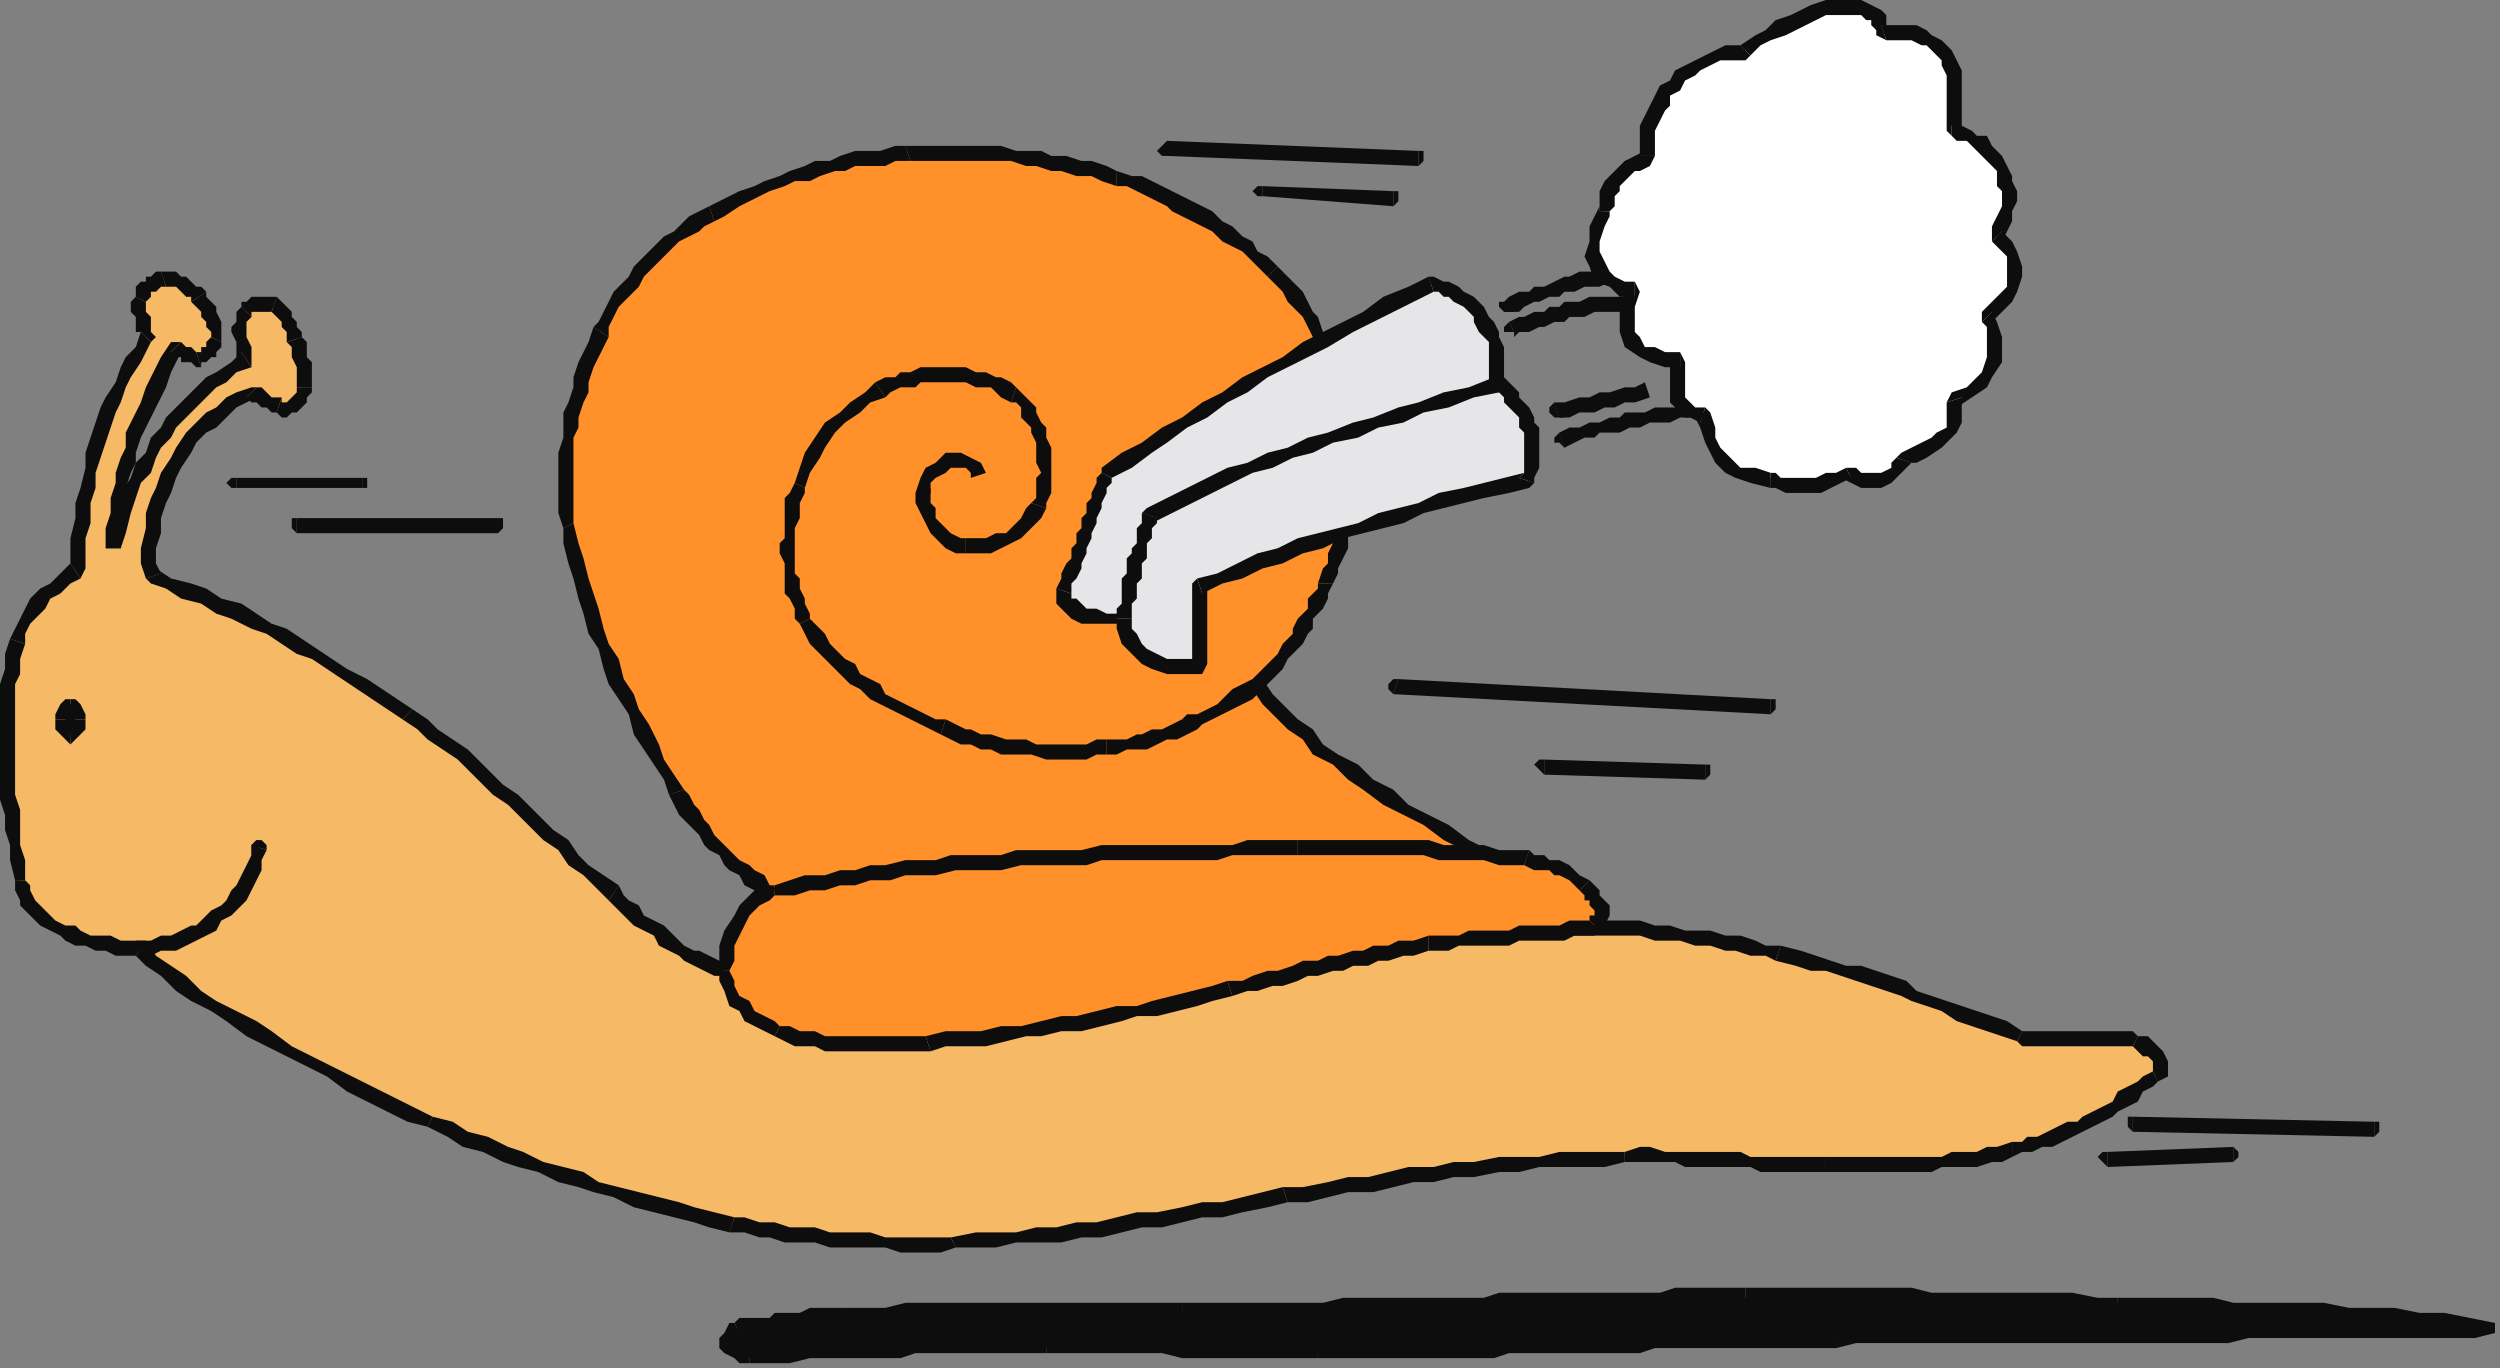 <?xml version="1.0" encoding="UTF-8" standalone="no"?>
<svg
   xmlns:dc="http://purl.org/dc/elements/1.1/"
   xmlns:cc="http://creativecommons.org/ns#"
   xmlns:rdf="http://www.w3.org/1999/02/22-rdf-syntax-ns#"
   xmlns:svg="http://www.w3.org/2000/svg"
   xmlns="http://www.w3.org/2000/svg"
   xmlns:sodipodi="http://sodipodi.sourceforge.net/DTD/sodipodi-0.dtd"
   xmlns:inkscape="http://www.inkscape.org/namespaces/inkscape"
   version="1.0"
   width="131.498mm"
   height="71.967mm"
   id="svg315"
   sodipodi:docname="CINSE004.WMF">
  <rect width="100%" height="100%" fill="#808080" stroke="none"/>
  <sodipodi:namedview
     pagecolor="#ffffff"
     bordercolor="#666666"
     borderopacity="1"
     objecttolerance="10"
     gridtolerance="10"
     guidetolerance="10"
     inkscape:pageopacity="0"
     inkscape:pageshadow="2"
     inkscape:window-width="640"
     inkscape:window-height="480"
     id="namedview317" />
  <defs
     id="defs3">
    <pattern
       id="WMFhbasepattern"
       patternUnits="userSpaceOnUse"
       width="6"
       height="6"
       x="0"
       y="0" />
  </defs>
  <path
     style="fill:#f6ba67;fill-rule:evenodd;fill-opacity:1;stroke:none;"
     d="  M 15,113   L 13,115   L 11,117   L 9,118   L 8,120   L 6,122   L 5,124   L 4,125   L 3,127   L 2,133   L 2,139   L 1,144   L 1,150   L 2,155   L 2,161   L 3,168   L 4,175   L 4,176   L 5,178   L 6,179   L 7,181   L 8,182   L 9,183   L 11,184   L 12,185   L 14,186   L 16,186   L 18,187   L 20,188   L 22,188   L 24,188   L 26,188   L 28,188   L 30,191   L 33,193   L 36,195   L 39,198   L 43,200   L 46,202   L 50,205   L 54,207   L 58,209   L 62,211   L 66,213   L 70,215   L 74,217   L 78,219   L 82,221   L 86,223   L 89,225   L 93,226   L 97,228   L 100,229   L 104,231   L 108,232   L 111,233   L 115,235   L 119,236   L 123,237   L 126,238   L 130,239   L 134,240   L 138,241   L 142,242   L 146,243   L 148,244   L 151,244   L 154,245   L 156,245   L 159,246   L 162,246   L 165,246   L 167,247   L 170,247   L 173,247   L 176,247   L 179,247   L 182,247   L 184,247   L 187,247   L 190,247   L 194,247   L 198,246   L 202,246   L 206,246   L 210,245   L 214,245   L 219,244   L 223,244   L 227,243   L 231,242   L 235,241   L 239,241   L 243,240   L 247,239   L 251,239   L 255,238   L 260,237   L 264,236   L 268,236   L 272,235   L 276,234   L 281,234   L 285,233   L 289,233   L 293,232   L 298,232   L 302,231   L 306,231   L 311,231   L 315,230   L 319,230   L 323,230   L 326,230   L 328,230   L 331,230   L 333,230   L 336,230   L 338,230   L 341,230   L 343,231   L 346,231   L 348,231   L 351,231   L 353,231   L 355,232   L 358,232   L 360,232   L 363,232   L 365,232   L 368,232   L 370,232   L 373,232   L 375,232   L 377,232   L 379,231   L 382,231   L 384,231   L 386,231   L 388,231   L 391,230   L 393,230   L 395,230   L 398,229   L 400,229   L 402,228   L 404,228   L 406,227   L 408,226   L 409,226   L 411,225   L 413,224   L 415,223   L 417,222   L 419,221   L 420,220   L 422,219   L 424,217   L 426,216   L 427,215   L 428,214   L 429,213   L 430,212   L 429,211   L 429,210   L 428,209   L 427,208   L 426,208   L 425,207   L 423,207   L 422,206   L 420,206   L 419,206   L 417,206   L 415,206   L 414,206   L 412,206   L 411,207   L 409,207   L 408,207   L 406,207   L 405,207   L 404,207   L 403,206   L 402,206   L 398,205   L 395,204   L 392,202   L 389,201   L 386,200   L 384,199   L 381,198   L 378,197   L 375,196   L 372,195   L 369,194   L 367,193   L 364,192   L 360,191   L 357,190   L 354,190   L 351,189   L 348,188   L 346,188   L 343,187   L 340,187   L 337,186   L 334,186   L 332,186   L 329,185   L 326,185   L 323,185   L 320,184   L 317,184   L 314,184   L 312,184   L 309,184   L 304,184   L 299,185   L 294,185   L 289,185   L 284,185   L 279,186   L 274,186   L 269,186   L 264,187   L 259,187   L 254,188   L 249,188   L 244,188   L 239,189   L 234,189   L 229,190   L 223,190   L 218,191   L 213,191   L 208,192   L 203,192   L 198,192   L 193,193   L 188,193   L 183,193   L 178,193   L 173,193   L 168,193   L 163,194   L 158,193   L 153,193   L 148,193   L 146,193   L 144,193   L 142,192   L 141,191   L 139,191   L 137,190   L 135,189   L 134,188   L 132,187   L 131,185   L 129,184   L 127,183   L 126,182   L 124,180   L 123,179   L 122,178   L 119,175   L 117,173   L 114,171   L 112,168   L 109,166   L 107,164   L 104,161   L 102,159   L 99,157   L 97,155   L 94,152   L 92,150   L 89,148   L 86,146   L 84,144   L 81,142   L 78,140   L 75,138   L 72,136   L 69,134   L 66,132   L 63,130   L 59,128   L 56,127   L 53,125   L 50,123   L 47,122   L 44,120   L 40,119   L 37,117   L 34,116   L 30,115   L 30,112   L 30,109   L 30,106   L 31,103   L 31,100   L 32,97   L 34,95   L 35,92   L 36,90   L 38,87   L 40,85   L 42,83   L 44,82   L 46,80   L 48,79   L 50,78   L 51,78   L 51,79   L 52,79   L 53,79   L 53,80   L 54,80   L 55,80   L 55,81   L 56,81   L 57,81   L 58,81   L 59,80   L 59,80   L 60,79   L 60,78   L 60,77   L 60,75   L 60,72   L 60,70   L 59,67   L 58,66   L 58,65   L 58,64   L 57,63   L 56,63   L 56,62   L 55,61   L 54,61   L 53,60   L 53,60   L 52,60   L 51,60   L 50,60   L 50,61   L 49,61   L 49,62   L 48,64   L 48,66   L 48,69   L 49,71   L 46,73   L 44,75   L 42,76   L 40,78   L 38,80   L 36,82   L 34,84   L 33,86   L 31,88   L 30,90   L 28,93   L 27,96   L 26,99   L 25,102   L 23,105   L 23,109   L 23,102   L 24,97   L 25,92   L 27,87   L 28,82   L 30,78   L 32,74   L 35,69   L 35,69   L 36,70   L 37,70   L 37,70   L 38,71   L 38,71   L 39,71   L 39,71   L 40,71   L 41,71   L 41,70   L 42,70   L 42,69   L 43,69   L 43,68   L 43,67   L 43,66   L 43,65   L 43,64   L 42,63   L 41,62   L 41,61   L 40,60   L 39,59   L 39,58   L 38,58   L 37,57   L 36,57   L 35,56   L 35,56   L 33,56   L 32,56   L 32,56   L 31,56   L 30,56   L 30,57   L 29,57   L 29,58   L 28,59   L 28,59   L 28,61   L 28,63   L 29,65   L 29,67   L 26,72   L 24,77   L 22,82   L 20,88   L 18,94   L 17,100   L 16,107   L 15,113  z "
     id="path5" />
  <path
     style="fill:#0e0d0d;fill-rule:evenodd;fill-opacity:1;stroke:none;"
     d="  M 5,128   L 5,128   L 5,126   L 6,124   L 7,123   L 9,121   L 10,119   L 12,118   L 14,116   L 16,115   L 14,112   L 12,114   L 10,116   L 8,117   L 6,119   L 5,121   L 4,123   L 3,125   L 2,127   L 2,127   L 5,128  z "
     id="path7" />
  <path
     style="fill:#0e0d0d;fill-rule:evenodd;fill-opacity:1;stroke:none;"
     d="  M 5,175   L 5,175   L 5,171   L 4,168   L 4,164   L 4,161   L 3,158   L 3,155   L 3,153   L 3,150   L 3,147   L 3,144   L 3,142   L 3,139   L 3,136   L 4,134   L 4,131   L 5,128   L 2,127   L 1,130   L 1,133   L 0,136   L 0,139   L 0,142   L 0,144   L 0,147   L 0,150   L 0,153   L 0,156   L 0,159   L 1,162   L 1,165   L 2,168   L 2,171   L 3,175   L 3,175   L 5,175  z "
     id="path9" />
  <path
     style="fill:#0e0d0d;fill-rule:evenodd;fill-opacity:1;stroke:none;"
     d="  M 29,187   L 28,187   L 26,187   L 24,187   L 22,186   L 20,186   L 18,186   L 16,185   L 15,184   L 13,184   L 11,183   L 10,182   L 9,181   L 8,180   L 7,179   L 6,177   L 6,176   L 5,175   L 3,175   L 3,177   L 4,179   L 4,180   L 6,182   L 7,183   L 8,184   L 10,185   L 12,186   L 13,187   L 15,188   L 17,188   L 19,189   L 21,189   L 23,190   L 25,190   L 28,190   L 27,190   L 29,187  z "
     id="path11" />
  <path
     style="fill:#0e0d0d;fill-rule:evenodd;fill-opacity:1;stroke:none;"
     d="  M 86,222   L 86,222   L 82,220   L 78,218   L 74,216   L 70,214   L 66,212   L 62,210   L 58,208   L 54,205   L 51,203   L 47,201   L 43,199   L 40,197   L 37,194   L 34,192   L 31,190   L 29,187   L 27,190   L 29,192   L 32,194   L 35,197   L 38,199   L 42,201   L 45,203   L 49,206   L 53,208   L 57,210   L 61,212   L 65,214   L 69,217   L 73,219   L 77,221   L 81,223   L 85,224   L 85,224   L 86,222  z "
     id="path13" />
  <path
     style="fill:#0e0d0d;fill-rule:evenodd;fill-opacity:1;stroke:none;"
     d="  M 146,242   L 146,242   L 142,241   L 138,240   L 135,239   L 131,238   L 127,237   L 123,236   L 119,235   L 116,233   L 112,232   L 108,231   L 104,229   L 101,228   L 97,226   L 93,225   L 90,223   L 86,222   L 85,224   L 89,226   L 92,228   L 96,229   L 100,231   L 103,232   L 107,233   L 111,235   L 115,236   L 118,237   L 122,238   L 126,240   L 130,241   L 134,242   L 138,243   L 141,244   L 145,245   L 145,245   L 146,242  z "
     id="path15" />
  <path
     style="fill:#0e0d0d;fill-rule:evenodd;fill-opacity:1;stroke:none;"
     d="  M 189,246   L 189,246   L 187,246   L 184,246   L 182,246   L 179,246   L 176,246   L 173,245   L 170,245   L 168,245   L 165,245   L 162,244   L 159,244   L 157,244   L 154,243   L 151,243   L 148,242   L 146,242   L 145,245   L 148,245   L 151,246   L 153,246   L 156,247   L 159,247   L 162,247   L 165,248   L 167,248   L 170,248   L 173,248   L 176,248   L 179,249   L 182,249   L 184,249   L 187,249   L 190,248   L 190,248   L 189,246  z "
     id="path17" />
  <path
     style="fill:#0e0d0d;fill-rule:evenodd;fill-opacity:1;stroke:none;"
     d="  M 255,236   L 255,236   L 251,237   L 247,238   L 243,239   L 239,239   L 235,240   L 230,241   L 226,241   L 222,242   L 218,243   L 214,243   L 210,244   L 206,244   L 202,245   L 198,245   L 194,245   L 189,246   L 190,248   L 194,248   L 198,248   L 202,247   L 206,247   L 211,247   L 215,246   L 219,246   L 223,245   L 227,244   L 231,244   L 235,243   L 239,242   L 243,242   L 247,241   L 252,240   L 256,239   L 256,239   L 255,236  z "
     id="path19" />
  <path
     style="fill:#0e0d0d;fill-rule:evenodd;fill-opacity:1;stroke:none;"
     d="  M 323,229   L 323,229   L 319,229   L 315,229   L 310,229   L 306,230   L 302,230   L 298,230   L 293,231   L 289,231   L 285,232   L 280,232   L 276,233   L 272,234   L 268,234   L 264,235   L 259,236   L 255,236   L 256,239   L 260,239   L 264,238   L 268,237   L 273,237   L 277,236   L 281,235   L 285,235   L 289,234   L 293,234   L 298,233   L 302,233   L 306,232   L 311,232   L 315,232   L 319,232   L 323,231   L 323,231   L 323,229  z "
     id="path21" />
  <path
     style="fill:#0e0d0d;fill-rule:evenodd;fill-opacity:1;stroke:none;"
     d="  M 363,230   L 363,230   L 360,230   L 358,230   L 355,230   L 353,230   L 351,230   L 348,230   L 346,229   L 343,229   L 341,229   L 338,229   L 336,229   L 333,229   L 331,229   L 328,228   L 326,228   L 323,229   L 323,231   L 326,231   L 328,231   L 331,231   L 333,231   L 335,232   L 338,232   L 340,232   L 343,232   L 345,232   L 348,232   L 350,233   L 353,233   L 355,233   L 358,233   L 360,233   L 363,233   L 363,233   L 363,230  z "
     id="path23" />
  <path
     style="fill:#0e0d0d;fill-rule:evenodd;fill-opacity:1;stroke:none;"
     d="  M 400,227   L 400,227   L 397,228   L 395,228   L 393,229   L 390,229   L 388,229   L 386,230   L 384,230   L 382,230   L 379,230   L 377,230   L 375,230   L 373,230   L 370,230   L 368,230   L 365,230   L 363,230   L 363,233   L 365,233   L 368,233   L 370,233   L 373,233   L 375,233   L 377,233   L 379,233   L 382,233   L 384,233   L 386,232   L 389,232   L 391,232   L 393,232   L 396,231   L 398,231   L 400,230   L 400,230   L 400,227  z "
     id="path25" />
  <path
     style="fill:#0e0d0d;fill-rule:evenodd;fill-opacity:1;stroke:none;"
     d="  M 428,213   L 428,213   L 426,214   L 425,215   L 423,216   L 421,217   L 420,219   L 418,220   L 416,221   L 414,222   L 413,223   L 411,223   L 409,224   L 407,225   L 405,226   L 403,226   L 402,227   L 400,227   L 400,230   L 402,229   L 404,229   L 406,228   L 408,228   L 410,227   L 412,226   L 414,225   L 416,224   L 418,223   L 420,222   L 421,221   L 423,220   L 425,219   L 426,217   L 428,216   L 429,215   L 429,215   L 428,213  z "
     id="path27" />
  <path
     style="fill:#0e0d0d;fill-rule:evenodd;fill-opacity:1;stroke:none;"
     d="  M 424,208   L 424,208   L 425,209   L 426,210   L 427,210   L 428,211   L 428,211   L 428,212   L 428,212   L 428,213   L 429,215   L 431,214   L 431,212   L 431,211   L 430,209   L 429,208   L 428,207   L 427,206   L 425,206   L 425,206   L 424,208  z "
     id="path29" />
  <path
     style="fill:#0e0d0d;fill-rule:evenodd;fill-opacity:1;stroke:none;"
     d="  M 401,207   L 401,207   L 402,208   L 404,208   L 405,208   L 406,208   L 408,208   L 409,208   L 411,208   L 412,208   L 414,208   L 415,208   L 417,208   L 419,208   L 420,208   L 421,208   L 423,208   L 424,208   L 425,206   L 424,205   L 422,205   L 420,205   L 419,205   L 417,205   L 415,205   L 414,205   L 412,205   L 411,205   L 409,205   L 408,205   L 406,205   L 405,205   L 404,205   L 403,205   L 402,205   L 402,205   L 401,207  z "
     id="path31" />
  <path
     style="fill:#0e0d0d;fill-rule:evenodd;fill-opacity:1;stroke:none;"
     d="  M 353,191   L 353,191   L 357,192   L 360,193   L 363,193   L 366,194   L 369,195   L 372,196   L 375,197   L 378,198   L 380,199   L 383,200   L 386,201   L 389,203   L 392,204   L 395,205   L 398,206   L 401,207   L 402,205   L 399,203   L 396,202   L 393,201   L 390,200   L 387,199   L 384,198   L 381,197   L 379,195   L 376,194   L 373,193   L 370,192   L 367,192   L 364,191   L 361,190   L 358,189   L 354,188   L 354,188   L 353,191  z "
     id="path33" />
  <path
     style="fill:#0e0d0d;fill-rule:evenodd;fill-opacity:1;stroke:none;"
     d="  M 309,186   L 309,186   L 312,186   L 314,186   L 317,186   L 320,186   L 323,186   L 326,186   L 329,187   L 331,187   L 334,187   L 337,188   L 340,188   L 343,189   L 345,189   L 348,190   L 351,190   L 353,191   L 354,188   L 351,188   L 349,187   L 346,186   L 343,186   L 340,185   L 337,185   L 335,185   L 332,184   L 329,184   L 326,183   L 323,183   L 320,183   L 317,183   L 314,183   L 312,183   L 309,183   L 309,183   L 309,186  z "
     id="path35" />
  <path
     style="fill:#0e0d0d;fill-rule:evenodd;fill-opacity:1;stroke:none;"
     d="  M 148,195   L 148,195   L 153,195   L 158,195   L 163,195   L 168,195   L 173,195   L 178,195   L 183,194   L 188,194   L 194,194   L 199,194   L 204,193   L 209,193   L 214,193   L 219,192   L 224,192   L 229,191   L 234,191   L 239,190   L 244,190   L 249,189   L 254,189   L 259,189   L 264,188   L 269,188   L 274,187   L 279,187   L 284,187   L 289,186   L 294,186   L 299,186   L 304,186   L 309,186   L 309,183   L 304,183   L 299,183   L 294,183   L 289,184   L 284,184   L 279,184   L 273,185   L 269,185   L 264,185   L 258,186   L 253,186   L 248,187   L 244,187   L 238,188   L 233,188   L 228,188   L 223,189   L 218,189   L 213,190   L 208,190   L 203,191   L 198,191   L 193,191   L 188,191   L 183,192   L 178,192   L 173,192   L 168,192   L 163,192   L 158,192   L 153,192   L 148,192   L 148,192   L 148,195  z "
     id="path37" />
  <path
     style="fill:#0e0d0d;fill-rule:evenodd;fill-opacity:1;stroke:none;"
     d="  M 121,179   L 121,179   L 122,180   L 123,181   L 125,183   L 126,184   L 128,185   L 130,186   L 131,188   L 133,189   L 135,190   L 136,191   L 138,192   L 140,193   L 142,194   L 144,194   L 146,194   L 148,195   L 148,192   L 146,192   L 145,191   L 143,191   L 141,190   L 139,189   L 138,189   L 136,188   L 135,187   L 133,185   L 132,184   L 130,183   L 128,182   L 127,180   L 125,179   L 124,178   L 123,176   L 123,176   L 121,179  z "
     id="path39" />
  <path
     style="fill:#0e0d0d;fill-rule:evenodd;fill-opacity:1;stroke:none;"
     d="  M 80,143   L 80,143   L 83,145   L 85,147   L 88,149   L 91,151   L 93,153   L 96,156   L 98,158   L 101,160   L 103,162   L 106,165   L 108,167   L 111,169   L 113,172   L 116,174   L 118,176   L 121,179   L 123,176   L 120,174   L 117,172   L 115,170   L 113,167   L 110,165   L 108,163   L 105,160   L 103,158   L 100,156   L 98,154   L 95,151   L 93,149   L 90,147   L 87,145   L 85,143   L 82,141   L 82,141   L 80,143  z "
     id="path41" />
  <path
     style="fill:#0e0d0d;fill-rule:evenodd;fill-opacity:1;stroke:none;"
     d="  M 29,115   L 30,116   L 33,117   L 36,119   L 40,120   L 43,122   L 46,123   L 50,125   L 53,126   L 56,128   L 59,130   L 62,131   L 65,133   L 68,135   L 71,137   L 74,139   L 77,141   L 80,143   L 82,141   L 79,139   L 76,137   L 73,135   L 69,133   L 66,131   L 63,129   L 60,127   L 57,125   L 54,124   L 51,122   L 48,120   L 44,119   L 41,117   L 38,116   L 34,115   L 31,113   L 32,114   L 29,115  z "
     id="path43" />
  <path
     style="fill:#0e0d0d;fill-rule:evenodd;fill-opacity:1;stroke:none;"
     d="  M 51,77   L 50,77   L 47,78   L 45,79   L 43,81   L 41,82   L 39,84   L 37,86   L 35,89   L 34,91   L 32,94   L 31,97   L 30,99   L 29,102   L 29,105   L 28,109   L 28,112   L 29,115   L 32,114   L 31,112   L 31,109   L 32,106   L 32,103   L 33,100   L 34,98   L 35,95   L 36,93   L 38,90   L 39,88   L 41,86   L 43,85   L 45,83   L 47,81   L 49,80   L 51,79   L 49,79   L 51,77  z "
     id="path45" />
  <path
     style="fill:#0e0d0d;fill-rule:evenodd;fill-opacity:1;stroke:none;"
     d="  M 56,79   L 56,79   L 55,79   L 55,79   L 54,79   L 53,78   L 53,78   L 52,77   L 51,77   L 51,77   L 49,79   L 50,80   L 51,80   L 51,80   L 52,81   L 53,81   L 53,81   L 54,82   L 55,82   L 55,82   L 56,79  z "
     id="path47" />
  <path
     style="fill:#0e0d0d;fill-rule:evenodd;fill-opacity:1;stroke:none;"
     d="  M 59,77   L 59,77   L 59,78   L 58,79   L 58,79   L 58,79   L 57,80   L 57,80   L 56,80   L 56,79   L 55,82   L 56,83   L 57,83   L 58,82   L 59,82   L 60,81   L 61,80   L 61,79   L 62,78   L 62,77   L 59,77  z "
     id="path49" />
  <path
     style="fill:#0e0d0d;fill-rule:evenodd;fill-opacity:1;stroke:none;"
     d="  M 57,68   L 57,68   L 58,69   L 58,70   L 58,71   L 59,73   L 59,74   L 59,75   L 59,76   L 59,77   L 62,77   L 62,76   L 62,75   L 62,74   L 62,72   L 61,71   L 61,69   L 61,68   L 60,67   L 60,67   L 57,68  z "
     id="path51" />
  <path
     style="fill:#0e0d0d;fill-rule:evenodd;fill-opacity:1;stroke:none;"
     d="  M 54,62   L 54,62   L 54,62   L 55,63   L 55,63   L 56,64   L 56,65   L 57,66   L 57,67   L 57,68   L 60,67   L 60,66   L 59,65   L 59,64   L 58,63   L 58,62   L 57,61   L 56,60   L 55,59   L 55,59   L 54,62  z "
     id="path53" />
  <path
     style="fill:#0e0d0d;fill-rule:evenodd;fill-opacity:1;stroke:none;"
     d="  M 50,63   L 50,63   L 50,62   L 50,62   L 51,62   L 51,62   L 52,62   L 52,62   L 53,62   L 54,62   L 55,59   L 54,59   L 53,59   L 52,59   L 51,59   L 50,59   L 49,60   L 48,60   L 48,61   L 48,61   L 50,63  z "
     id="path55" />
  <path
     style="fill:#0e0d0d;fill-rule:evenodd;fill-opacity:1;stroke:none;"
     d="  M 50,73   L 50,71   L 50,70   L 50,69   L 49,67   L 49,66   L 49,65   L 49,64   L 50,63   L 50,63   L 48,61   L 47,62   L 47,64   L 46,65   L 46,66   L 47,68   L 47,69   L 47,70   L 47,72   L 48,70   L 50,73  z "
     id="path57" />
  <path
     style="fill:#0e0d0d;fill-rule:evenodd;fill-opacity:1;stroke:none;"
     d="  M 21,109   L 24,109   L 25,106   L 26,102   L 27,99   L 28,96   L 30,94   L 31,91   L 32,89   L 34,87   L 35,85   L 37,83   L 39,81   L 41,79   L 43,77   L 45,76   L 47,74   L 50,73   L 48,70   L 46,72   L 43,74   L 41,75   L 39,77   L 37,79   L 35,81   L 33,83   L 32,85   L 30,87   L 29,90   L 27,92   L 26,95   L 24,98   L 23,101   L 22,105   L 21,109   L 24,109   L 21,109  z "
     id="path59" />
  <path
     style="fill:#0e0d0d;fill-rule:evenodd;fill-opacity:1;stroke:none;"
     d="  M 36,68   L 34,68   L 32,71   L 31,73   L 30,75   L 29,77   L 28,80   L 27,82   L 26,84   L 25,86   L 25,89   L 24,91   L 23,94   L 23,96   L 22,99   L 22,102   L 21,105   L 21,109   L 24,109   L 24,106   L 25,103   L 25,100   L 25,97   L 26,94   L 27,92   L 27,90   L 28,87   L 29,85   L 30,83   L 31,81   L 32,79   L 33,77   L 34,74   L 35,72   L 36,70   L 34,70   L 36,68  z "
     id="path61" />
  <path
     style="fill:#0e0d0d;fill-rule:evenodd;fill-opacity:1;stroke:none;"
     d="  M 39,70   L 39,70   L 39,70   L 39,70   L 38,69   L 38,69   L 37,69   L 37,69   L 36,68   L 36,68   L 34,70   L 35,71   L 35,71   L 36,71   L 36,72   L 37,72   L 38,72   L 39,73   L 40,73   L 40,73   L 39,70  z "
     id="path63" />
  <path
     style="fill:#0e0d0d;fill-rule:evenodd;fill-opacity:1;stroke:none;"
     d="  M 42,67   L 42,67   L 41,68   L 41,68   L 41,69   L 41,69   L 40,69   L 40,70   L 40,70   L 39,70   L 40,73   L 40,72   L 41,72   L 42,71   L 43,71   L 43,70   L 44,69   L 44,68   L 44,68   L 44,68   L 42,67  z "
     id="path65" />
  <path
     style="fill:#0e0d0d;fill-rule:evenodd;fill-opacity:1;stroke:none;"
     d="  M 38,60   L 38,60   L 39,61   L 40,62   L 40,63   L 41,64   L 41,65   L 41,65   L 42,66   L 42,67   L 44,68   L 44,66   L 44,65   L 44,64   L 43,62   L 43,61   L 42,60   L 41,59   L 41,58   L 41,58   L 38,60  z "
     id="path67" />
  <path
     style="fill:#0e0d0d;fill-rule:evenodd;fill-opacity:1;stroke:none;"
     d="  M 33,57   L 32,57   L 33,57   L 34,57   L 35,57   L 36,58   L 36,58   L 37,59   L 38,59   L 38,60   L 41,58   L 40,57   L 39,57   L 38,56   L 37,55   L 36,55   L 35,54   L 34,54   L 32,54   L 32,54   L 33,57  z "
     id="path69" />
  <path
     style="fill:#0e0d0d;fill-rule:evenodd;fill-opacity:1;stroke:none;"
     d="  M 29,60   L 29,60   L 30,59   L 30,59   L 30,58   L 31,58   L 31,58   L 32,57   L 32,57   L 33,57   L 32,54   L 31,54   L 30,55   L 29,55   L 29,56   L 28,56   L 27,57   L 27,58   L 27,59   L 27,59   L 29,60  z "
     id="path71" />
  <path
     style="fill:#0e0d0d;fill-rule:evenodd;fill-opacity:1;stroke:none;"
     d="  M 30,68   L 31,67   L 30,66   L 30,65   L 30,64   L 30,63   L 29,62   L 29,61   L 29,60   L 29,60   L 27,59   L 26,60   L 26,61   L 26,62   L 27,63   L 27,64   L 27,66   L 28,66   L 28,67   L 28,66   L 30,68  z "
     id="path73" />
  <path
     style="fill:#0e0d0d;fill-rule:evenodd;fill-opacity:1;stroke:none;"
     d="  M 16,115   L 17,113   L 17,110   L 17,107   L 18,104   L 18,100   L 19,97   L 19,94   L 20,91   L 21,88   L 22,85   L 23,82   L 24,80   L 25,77   L 26,75   L 28,72   L 29,70   L 30,68   L 28,66   L 27,69   L 25,71   L 24,73   L 23,76   L 21,79   L 20,81   L 19,84   L 18,87   L 17,90   L 17,93   L 16,97   L 15,100   L 15,103   L 14,107   L 14,110   L 14,113   L 14,112   L 16,115  z "
     id="path75" />
  <path
     style="fill:#0e0d0d;fill-rule:evenodd;fill-opacity:1;stroke:none;"
     d="  M 53,169   L 53,168   L 52,167   L 51,167   L 50,168   L 53,169  z "
     id="path77" />
  <path
     style="fill:#0e0d0d;fill-rule:evenodd;fill-opacity:1;stroke:none;"
     d="  M 28,190   L 30,190   L 32,189   L 35,189   L 37,188   L 39,187   L 41,186   L 43,185   L 44,183   L 46,182   L 47,181   L 49,179   L 50,177   L 51,175   L 52,173   L 52,171   L 53,169   L 50,168   L 50,170   L 49,172   L 48,174   L 47,176   L 46,177   L 45,179   L 44,180   L 42,181   L 41,182   L 39,184   L 38,184   L 36,185   L 34,186   L 32,186   L 30,187   L 27,187   L 28,190  z "
     id="path79" />
  <path
     style="fill:#0e0d0d;fill-rule:evenodd;fill-opacity:1;stroke:none;"
     d="  M 51,167   L 50,168   L 50,169   L 50,170   L 52,170   L 51,167  z "
     id="path81" />
  <path
     style="fill:#0e0d0d;fill-rule:evenodd;fill-opacity:1;stroke:none;"
     d="  M 14,140   L 15,140   L 15,141   L 15,142   L 15,143   L 15,145   L 15,146   L 15,146   L 14,147   L 14,146   L 13,146   L 13,145   L 13,143   L 13,142   L 13,141   L 14,140   L 14,140  z "
     id="path83" />
  <path
     style="fill:#0e0d0d;fill-rule:evenodd;fill-opacity:1;stroke:none;"
     d="  M 17,143   L 17,143   L 17,142   L 16,140   L 15,139   L 14,139   L 14,142   L 14,141   L 14,142   L 14,142   L 14,143   L 14,143   L 17,143  z "
     id="path85" />
  <path
     style="fill:#0e0d0d;fill-rule:evenodd;fill-opacity:1;stroke:none;"
     d="  M 14,148   L 14,148   L 15,147   L 16,146   L 17,145   L 17,143   L 14,143   L 14,144   L 14,145   L 14,145   L 14,145   L 14,145   L 14,148  z "
     id="path87" />
  <path
     style="fill:#0e0d0d;fill-rule:evenodd;fill-opacity:1;stroke:none;"
     d="  M 11,143   L 11,143   L 11,145   L 12,146   L 13,147   L 14,148   L 14,145   L 15,145   L 14,145   L 14,144   L 14,143   L 14,143   L 11,143  z "
     id="path89" />
  <path
     style="fill:#0e0d0d;fill-rule:evenodd;fill-opacity:1;stroke:none;"
     d="  M 14,139   L 14,139   L 13,139   L 12,140   L 11,142   L 11,143   L 14,143   L 14,142   L 14,142   L 15,141   L 14,142   L 14,142   L 14,139  z "
     id="path91" />
  <path
     style="fill:#ff902a;fill-rule:evenodd;fill-opacity:1;stroke:none;"
     d="  M 304,174   L 300,172   L 295,170   L 291,168   L 287,166   L 283,163   L 279,161   L 276,158   L 272,156   L 269,154   L 266,151   L 262,149   L 260,146   L 257,144   L 254,141   L 252,139   L 250,136   L 252,134   L 254,132   L 256,129   L 258,127   L 259,124   L 261,121   L 262,119   L 264,116   L 265,112   L 266,108   L 267,104   L 268,101   L 268,97   L 268,93   L 268,89   L 267,85   L 267,80   L 266,76   L 264,72   L 263,68   L 261,64   L 259,60   L 256,57   L 253,54   L 251,52   L 249,51   L 248,49   L 246,48   L 244,46   L 242,45   L 240,44   L 238,42   L 236,41   L 234,40   L 232,39   L 230,38   L 228,37   L 226,37   L 224,36   L 222,35   L 219,35   L 217,34   L 214,33   L 212,33   L 209,32   L 207,32   L 204,31   L 201,31   L 199,31   L 196,30   L 194,30   L 191,30   L 188,30   L 186,30   L 183,30   L 180,30   L 178,31   L 175,31   L 173,31   L 170,32   L 168,32   L 165,33   L 163,34   L 160,34   L 158,35   L 155,36   L 153,37   L 150,38   L 148,39   L 146,40   L 144,41   L 141,42   L 140,44   L 138,45   L 136,46   L 135,47   L 133,48   L 131,50   L 130,51   L 128,53   L 127,54   L 126,56   L 124,57   L 123,59   L 122,61   L 121,62   L 120,64   L 119,66   L 117,71   L 116,75   L 114,80   L 113,85   L 113,90   L 112,95   L 113,100   L 113,104   L 114,108   L 114,111   L 115,115   L 116,118   L 117,122   L 119,125   L 120,129   L 121,132   L 123,135   L 124,139   L 126,142   L 128,145   L 129,148   L 131,151   L 133,155   L 135,158   L 135,159   L 136,161   L 138,162   L 139,164   L 140,165   L 141,167   L 142,168   L 144,169   L 145,171   L 146,172   L 148,173   L 149,174   L 151,176   L 153,177   L 154,178   L 156,179   L 161,179   L 165,179   L 170,179   L 175,179   L 179,179   L 184,178   L 188,178   L 193,178   L 198,178   L 202,178   L 207,178   L 212,177   L 216,177   L 221,177   L 225,177   L 230,177   L 235,177   L 239,176   L 244,176   L 249,176   L 253,176   L 258,176   L 262,176   L 267,176   L 272,176   L 276,175   L 281,175   L 286,175   L 290,175   L 295,175   L 299,175   L 304,174  z "
     id="path93" />
  <path
     style="fill:#0e0d0d;fill-rule:evenodd;fill-opacity:1;stroke:none;"
     d="  M 249,135   L 249,137   L 251,140   L 253,142   L 256,145   L 259,147   L 261,150   L 265,152   L 268,155   L 271,157   L 275,160   L 279,162   L 283,164   L 287,167   L 291,169   L 295,171   L 299,174   L 303,176   L 305,173   L 300,171   L 296,169   L 292,167   L 288,164   L 284,162   L 280,160   L 277,157   L 273,155   L 270,152   L 266,150   L 263,148   L 261,145   L 258,143   L 255,140   L 253,138   L 251,135   L 251,137   L 249,135  z "
     id="path95" />
  <path
     style="fill:#0e0d0d;fill-rule:evenodd;fill-opacity:1;stroke:none;"
     d="  M 262,116   L 262,116   L 262,117   L 261,118   L 260,119   L 260,121   L 259,122   L 258,123   L 257,125   L 257,126   L 256,127   L 255,128   L 254,130   L 253,131   L 252,132   L 251,133   L 250,134   L 249,135   L 251,137   L 252,136   L 253,135   L 254,134   L 255,133   L 256,131   L 257,130   L 258,129   L 259,128   L 260,126   L 261,125   L 261,123   L 262,122   L 263,121   L 264,119   L 264,118   L 265,116   L 265,116   L 262,116  z "
     id="path97" />
  <path
     style="fill:#0e0d0d;fill-rule:evenodd;fill-opacity:1;stroke:none;"
     d="  M 266,85   L 266,85   L 266,87   L 266,89   L 267,91   L 267,93   L 267,95   L 267,97   L 266,98   L 266,100   L 266,102   L 266,104   L 265,106   L 265,108   L 264,110   L 264,112   L 263,113   L 262,116   L 265,116   L 266,114   L 266,113   L 267,111   L 268,109   L 268,107   L 268,105   L 269,103   L 269,101   L 269,99   L 269,97   L 270,95   L 270,93   L 269,91   L 269,89   L 269,87   L 269,84   L 269,84   L 266,85  z "
     id="path99" />
  <path
     style="fill:#0e0d0d;fill-rule:evenodd;fill-opacity:1;stroke:none;"
     d="  M 252,55   L 252,55   L 254,57   L 255,58   L 256,60   L 257,61   L 259,63   L 260,65   L 261,67   L 261,69   L 262,71   L 263,73   L 264,75   L 264,77   L 265,79   L 265,81   L 266,83   L 266,85   L 269,84   L 268,82   L 268,80   L 268,78   L 267,76   L 266,74   L 266,72   L 265,70   L 264,67   L 263,66   L 262,63   L 261,62   L 260,60   L 259,58   L 257,56   L 256,55   L 254,53   L 254,53   L 252,55  z "
     id="path101" />
  <path
     style="fill:#0e0d0d;fill-rule:evenodd;fill-opacity:1;stroke:none;"
     d="  M 222,37   L 222,37   L 224,37   L 226,38   L 228,39   L 230,40   L 232,41   L 233,42   L 235,43   L 237,44   L 239,45   L 241,46   L 243,48   L 245,49   L 247,50   L 249,52   L 250,53   L 252,55   L 254,53   L 252,51   L 250,50   L 249,48   L 247,47   L 245,45   L 243,44   L 241,42   L 239,41   L 237,40   L 235,39   L 233,38   L 231,37   L 229,36   L 227,35   L 225,35   L 222,34   L 222,34   L 222,37  z "
     id="path103" />
  <path
     style="fill:#0e0d0d;fill-rule:evenodd;fill-opacity:1;stroke:none;"
     d="  M 181,32   L 181,32   L 183,32   L 186,32   L 188,32   L 191,32   L 194,32   L 196,32   L 199,32   L 201,32   L 204,33   L 206,33   L 209,34   L 211,34   L 214,35   L 217,35   L 219,36   L 222,37   L 222,34   L 220,33   L 217,32   L 215,32   L 212,31   L 209,31   L 207,30   L 204,30   L 202,30   L 199,29   L 196,29   L 194,29   L 191,29   L 188,29   L 186,29   L 183,29   L 180,29   L 180,29   L 181,32  z "
     id="path105" />
  <path
     style="fill:#0e0d0d;fill-rule:evenodd;fill-opacity:1;stroke:none;"
     d="  M 142,44   L 142,44   L 144,43   L 147,41   L 149,40   L 151,39   L 153,38   L 156,37   L 158,36   L 161,36   L 163,35   L 166,34   L 168,34   L 170,33   L 173,33   L 176,33   L 178,32   L 181,32   L 180,29   L 178,29   L 175,30   L 173,30   L 170,30   L 167,31   L 165,32   L 162,32   L 160,33   L 157,34   L 155,35   L 152,36   L 150,37   L 147,38   L 145,39   L 143,40   L 141,41   L 141,41   L 142,44  z "
     id="path107" />
  <path
     style="fill:#0e0d0d;fill-rule:evenodd;fill-opacity:1;stroke:none;"
     d="  M 121,67   L 121,67   L 121,65   L 122,63   L 123,61   L 124,60   L 126,58   L 127,57   L 128,55   L 129,54   L 131,52   L 132,51   L 134,49   L 135,48   L 137,47   L 139,46   L 140,45   L 142,44   L 141,41   L 139,42   L 137,43   L 135,45   L 134,46   L 132,47   L 130,49   L 129,50   L 127,52   L 126,53   L 125,55   L 123,57   L 122,58   L 121,60   L 120,62   L 119,64   L 118,65   L 118,65   L 121,67  z "
     id="path109" />
  <path
     style="fill:#0e0d0d;fill-rule:evenodd;fill-opacity:1;stroke:none;"
     d="  M 114,104   L 114,104   L 114,102   L 114,99   L 114,97   L 114,95   L 114,92   L 114,90   L 114,87   L 115,85   L 115,83   L 116,80   L 117,78   L 117,76   L 118,73   L 119,71   L 120,69   L 121,67   L 118,65   L 117,68   L 116,70   L 115,72   L 114,75   L 114,77   L 113,80   L 112,82   L 112,85   L 112,87   L 111,90   L 111,92   L 111,95   L 111,97   L 111,100   L 111,102   L 112,105   L 112,105   L 114,104  z "
     id="path111" />
  <path
     style="fill:#0e0d0d;fill-rule:evenodd;fill-opacity:1;stroke:none;"
     d="  M 136,157   L 136,157   L 134,154   L 132,151   L 131,148   L 129,144   L 127,141   L 126,138   L 124,135   L 123,131   L 121,128   L 120,125   L 119,121   L 118,118   L 117,115   L 116,111   L 115,108   L 114,104   L 112,105   L 112,108   L 113,112   L 114,115   L 115,119   L 116,122   L 117,126   L 119,129   L 120,133   L 121,136   L 123,139   L 125,142   L 126,146   L 128,149   L 130,152   L 132,155   L 133,158   L 133,158   L 136,157  z "
     id="path113" />
  <path
     style="fill:#0e0d0d;fill-rule:evenodd;fill-opacity:1;stroke:none;"
     d="  M 156,178   L 157,178   L 155,177   L 153,176   L 152,174   L 150,173   L 149,172   L 147,171   L 146,170   L 144,168   L 143,167   L 142,166   L 141,164   L 140,163   L 139,161   L 138,160   L 137,158   L 136,157   L 133,158   L 134,160   L 135,162   L 136,163   L 138,165   L 139,166   L 140,168   L 141,169   L 143,170   L 144,172   L 145,173   L 147,174   L 148,176   L 150,177   L 152,178   L 153,179   L 155,180   L 156,181   L 156,178  z "
     id="path115" />
  <path
     style="fill:#0e0d0d;fill-rule:evenodd;fill-opacity:1;stroke:none;"
     d="  M 303,176   L 304,173   L 299,173   L 295,173   L 290,173   L 286,174   L 281,174   L 276,174   L 272,174   L 267,174   L 262,174   L 258,174   L 253,175   L 249,175   L 244,175   L 239,175   L 235,175   L 230,175   L 225,176   L 221,176   L 216,176   L 212,176   L 207,176   L 202,176   L 198,176   L 193,177   L 188,177   L 184,177   L 179,177   L 175,177   L 170,177   L 165,177   L 161,178   L 156,178   L 156,181   L 161,181   L 165,180   L 170,180   L 175,180   L 179,180   L 184,180   L 188,180   L 193,179   L 198,179   L 202,179   L 207,179   L 212,179   L 216,179   L 221,179   L 225,178   L 230,178   L 235,178   L 239,178   L 244,178   L 249,178   L 253,177   L 258,177   L 262,177   L 267,177   L 272,177   L 276,177   L 281,177   L 286,176   L 290,176   L 295,176   L 299,176   L 304,176   L 305,173   L 303,176  z "
     id="path117" />
  <path
     style="fill:#0e0d0d;fill-rule:evenodd;fill-opacity:1;stroke:none;"
     d="  M 251,137   L 251,136   L 251,135   L 250,135   L 249,135   L 251,137  z "
     id="path119" />
  <path
     style="fill:#0e0d0d;fill-rule:evenodd;fill-opacity:1;stroke:none;"
     d="  M 220,150   L 220,150   L 222,150   L 224,149   L 226,149   L 228,149   L 230,148   L 232,147   L 234,147   L 236,146   L 238,145   L 239,144   L 241,143   L 243,142   L 245,141   L 247,140   L 249,139   L 251,137   L 249,135   L 247,136   L 245,137   L 243,139   L 242,140   L 240,141   L 238,142   L 236,142   L 235,143   L 233,144   L 231,145   L 229,145   L 227,146   L 226,146   L 224,147   L 222,147   L 220,147   L 220,147   L 220,150  z "
     id="path121" />
  <path
     style="fill:#0e0d0d;fill-rule:evenodd;fill-opacity:1;stroke:none;"
     d="  M 187,146   L 187,146   L 189,147   L 191,148   L 193,148   L 195,149   L 197,149   L 199,150   L 201,150   L 203,150   L 205,150   L 208,151   L 210,151   L 212,151   L 214,151   L 216,151   L 218,150   L 220,150   L 220,147   L 218,147   L 216,148   L 214,148   L 212,148   L 210,148   L 208,148   L 206,148   L 204,147   L 202,147   L 200,147   L 197,146   L 195,146   L 193,145   L 192,145   L 190,144   L 188,143   L 188,143   L 187,146  z "
     id="path123" />
  <path
     style="fill:#0e0d0d;fill-rule:evenodd;fill-opacity:1;stroke:none;"
     d="  M 159,124   L 159,124   L 160,126   L 161,128   L 163,130   L 164,131   L 166,133   L 168,135   L 169,136   L 171,137   L 173,139   L 175,140   L 177,141   L 179,142   L 181,143   L 183,144   L 185,145   L 187,146   L 188,143   L 186,143   L 184,142   L 182,141   L 180,140   L 178,139   L 176,138   L 175,136   L 173,135   L 171,134   L 170,132   L 168,131   L 167,130   L 165,128   L 164,126   L 163,125   L 161,123   L 161,123   L 159,124  z "
     id="path125" />
  <path
     style="fill:#0e0d0d;fill-rule:evenodd;fill-opacity:1;stroke:none;"
     d="  M 158,96   L 158,96   L 157,98   L 156,99   L 156,101   L 156,103   L 156,105   L 156,107   L 155,108   L 155,110   L 156,112   L 156,114   L 156,116   L 156,118   L 157,119   L 158,121   L 158,123   L 159,124   L 161,123   L 161,122   L 160,120   L 160,119   L 159,117   L 159,115   L 158,114   L 158,112   L 158,110   L 158,108   L 158,107   L 158,105   L 159,103   L 159,102   L 159,100   L 160,98   L 160,97   L 160,97   L 158,96  z "
     id="path127" />
  <path
     style="fill:#0e0d0d;fill-rule:evenodd;fill-opacity:1;stroke:none;"
     d="  M 174,76   L 174,76   L 172,78   L 169,80   L 167,82   L 164,84   L 162,87   L 160,90   L 159,93   L 158,96   L 160,97   L 161,94   L 163,91   L 164,89   L 166,86   L 168,84   L 171,82   L 173,80   L 176,79   L 176,79   L 174,76  z "
     id="path129" />
  <path
     style="fill:#0e0d0d;fill-rule:evenodd;fill-opacity:1;stroke:none;"
     d="  M 202,77   L 202,77   L 201,76   L 199,75   L 198,75   L 196,74   L 194,74   L 192,73   L 191,73   L 189,73   L 187,73   L 185,73   L 183,73   L 181,74   L 179,74   L 178,75   L 176,75   L 174,76   L 176,79   L 177,78   L 179,77   L 180,77   L 182,77   L 183,76   L 185,76   L 187,76   L 189,76   L 190,76   L 192,76   L 194,77   L 195,77   L 197,77   L 198,78   L 199,79   L 201,80   L 201,80   L 202,77  z "
     id="path131" />
  <path
     style="fill:#0e0d0d;fill-rule:evenodd;fill-opacity:1;stroke:none;"
     d="  M 208,101   L 208,101   L 208,100   L 209,98   L 209,97   L 209,95   L 209,94   L 209,92   L 209,90   L 209,89   L 208,87   L 208,85   L 207,84   L 206,82   L 206,81   L 205,80   L 203,78   L 202,77   L 201,80   L 202,80   L 203,81   L 203,83   L 204,84   L 205,85   L 205,86   L 206,88   L 206,89   L 206,91   L 206,92   L 207,94   L 206,95   L 206,97   L 206,98   L 206,99   L 205,100   L 205,100   L 208,101  z "
     id="path133" />
  <path
     style="fill:#0e0d0d;fill-rule:evenodd;fill-opacity:1;stroke:none;"
     d="  M 192,110   L 192,110   L 194,110   L 197,110   L 199,109   L 201,108   L 203,107   L 205,105   L 207,103   L 208,101   L 205,100   L 204,101   L 203,103   L 202,104   L 200,106   L 198,106   L 196,107   L 194,107   L 192,107   L 192,107   L 192,110  z "
     id="path135" />
  <path
     style="fill:#0e0d0d;fill-rule:evenodd;fill-opacity:1;stroke:none;"
     d="  M 182,98   L 182,98   L 182,100   L 183,102   L 184,104   L 185,106   L 186,107   L 188,109   L 190,110   L 192,110   L 192,107   L 191,107   L 189,106   L 188,105   L 187,104   L 186,103   L 186,101   L 185,100   L 185,98   L 185,98   L 182,98  z "
     id="path137" />
  <path
     style="fill:#0e0d0d;fill-rule:evenodd;fill-opacity:1;stroke:none;"
     d="  M 196,94   L 195,92   L 193,91   L 191,90   L 188,90   L 186,92   L 184,93   L 183,95   L 182,98   L 185,98   L 185,96   L 186,95   L 188,94   L 189,93   L 191,93   L 192,93   L 193,94   L 193,95   L 196,94  z "
     id="path139" />
  <path
     style="fill:#0e0d0d;fill-rule:evenodd;fill-opacity:1;stroke:none;"
     d="  M 182,98   L 183,99   L 184,99   L 185,98   L 185,97   L 182,98  z "
     id="path141" />
  <path
     style="fill:#e6e6e8;fill-rule:evenodd;fill-opacity:1;stroke:none;"
     d="  M 298,77   L 298,73   L 297,69   L 296,66   L 295,63   L 293,61   L 290,59   L 288,57   L 285,56   L 280,59   L 276,61   L 272,63   L 268,65   L 264,67   L 260,70   L 255,72   L 251,74   L 247,77   L 243,79   L 239,81   L 235,84   L 232,86   L 228,89   L 224,92   L 220,94   L 219,97   L 218,99   L 217,102   L 216,105   L 215,108   L 214,111   L 213,114   L 211,117   L 212,119   L 213,120   L 214,122   L 216,122   L 218,123   L 220,123   L 222,123   L 223,123   L 224,125   L 225,127   L 226,129   L 227,130   L 230,132   L 232,132   L 235,133   L 239,132   L 239,128   L 239,124   L 239,120   L 239,116   L 243,115   L 247,113   L 250,112   L 254,110   L 258,109   L 262,107   L 266,106   L 270,105   L 274,104   L 278,102   L 282,101   L 287,100   L 291,99   L 295,98   L 299,97   L 304,96   L 304,93   L 305,90   L 304,87   L 304,84   L 303,82   L 301,80   L 300,78   L 298,77  z "
     id="path143" />
  <path
     style="fill:#0e0d0d;fill-rule:evenodd;fill-opacity:1;stroke:none;"
     d="  M 285,58   L 284,58   L 286,58   L 287,59   L 288,59   L 289,60   L 291,61   L 292,62   L 293,63   L 293,64   L 294,66   L 295,67   L 296,68   L 296,70   L 296,71   L 296,73   L 296,75   L 296,76   L 299,77   L 299,75   L 299,73   L 299,71   L 299,69   L 298,67   L 298,66   L 297,64   L 296,63   L 295,61   L 294,60   L 293,59   L 291,58   L 290,57   L 288,56   L 287,56   L 285,55   L 284,55   L 285,58  z "
     id="path145" />
  <path
     style="fill:#0e0d0d;fill-rule:evenodd;fill-opacity:1;stroke:none;"
     d="  M 221,95   L 221,95   L 225,93   L 229,90   L 232,88   L 236,85   L 240,83   L 244,80   L 248,78   L 252,75   L 256,73   L 260,71   L 264,69   L 269,66   L 273,64   L 277,62   L 281,60   L 285,58   L 284,55   L 280,57   L 275,59   L 271,62   L 267,64   L 263,66   L 259,68   L 255,71   L 251,73   L 247,75   L 243,78   L 239,80   L 235,83   L 231,85   L 227,88   L 223,90   L 219,93   L 219,94   L 221,95  z "
     id="path147" />
  <path
     style="fill:#0e0d0d;fill-rule:evenodd;fill-opacity:1;stroke:none;"
     d="  M 213,118   L 213,118   L 213,116   L 214,115   L 215,113   L 215,112   L 216,110   L 216,109   L 217,107   L 217,106   L 218,104   L 218,103   L 219,101   L 219,100   L 220,98   L 220,97   L 221,96   L 221,95   L 219,94   L 218,95   L 218,96   L 217,98   L 217,99   L 216,100   L 216,102   L 215,103   L 215,105   L 214,106   L 214,108   L 213,109   L 213,111   L 212,112   L 211,114   L 211,115   L 210,117   L 210,117   L 213,118  z "
     id="path149" />
  <path
     style="fill:#0e0d0d;fill-rule:evenodd;fill-opacity:1;stroke:none;"
     d="  M 225,123   L 223,121   L 222,122   L 220,122   L 218,121   L 216,121   L 215,120   L 214,119   L 213,119   L 213,118   L 210,117   L 210,120   L 211,121   L 213,123   L 215,124   L 218,124   L 220,124   L 222,124   L 224,124   L 222,123   L 225,123  z "
     id="path151" />
  <path
     style="fill:#0e0d0d;fill-rule:evenodd;fill-opacity:1;stroke:none;"
     d="  M 237,132   L 238,131   L 235,131   L 232,131   L 230,130   L 228,129   L 227,128   L 226,126   L 225,125   L 225,123   L 222,123   L 222,125   L 223,128   L 225,130   L 227,132   L 229,133   L 232,134   L 235,134   L 239,134   L 240,132   L 237,132  z "
     id="path153" />
  <path
     style="fill:#0e0d0d;fill-rule:evenodd;fill-opacity:1;stroke:none;"
     d="  M 238,115   L 237,116   L 237,118   L 237,120   L 237,122   L 237,124   L 237,126   L 237,128   L 237,130   L 237,132   L 240,132   L 240,130   L 240,128   L 240,126   L 240,124   L 240,122   L 240,120   L 240,118   L 240,116   L 239,118   L 238,115  z "
     id="path155" />
  <path
     style="fill:#0e0d0d;fill-rule:evenodd;fill-opacity:1;stroke:none;"
     d="  M 302,95   L 303,94   L 299,95   L 295,96   L 291,97   L 286,98   L 282,100   L 278,101   L 274,102   L 270,104   L 266,105   L 262,106   L 258,107   L 254,109   L 250,110   L 246,112   L 242,114   L 238,115   L 239,118   L 243,116   L 247,115   L 251,113   L 255,112   L 259,110   L 263,109   L 267,107   L 271,106   L 275,105   L 279,104   L 283,102   L 287,101   L 291,100   L 295,99   L 300,98   L 304,97   L 305,96   L 302,95  z "
     id="path157" />
  <path
     style="fill:#0e0d0d;fill-rule:evenodd;fill-opacity:1;stroke:none;"
     d="  M 296,76   L 297,78   L 298,78   L 299,79   L 299,80   L 300,81   L 301,82   L 302,83   L 302,84   L 302,85   L 303,86   L 303,87   L 303,88   L 303,90   L 303,91   L 303,92   L 303,94   L 302,95   L 305,96   L 305,95   L 306,93   L 306,91   L 306,90   L 306,88   L 306,87   L 306,85   L 305,84   L 305,83   L 304,81   L 303,80   L 302,79   L 302,78   L 301,77   L 300,76   L 299,75   L 299,77   L 296,76  z "
     id="path159" />
  <path
     style="fill:#0e0d0d;fill-rule:evenodd;fill-opacity:1;stroke:none;"
     d="  M 298,78   L 299,77   L 299,76   L 299,75   L 297,75   L 298,78  z "
     id="path161" />
  <path
     style="fill:#0e0d0d;fill-rule:evenodd;fill-opacity:1;stroke:none;"
     d="  M 230,103   L 229,104   L 233,102   L 237,100   L 241,98   L 245,96   L 249,94   L 253,93   L 257,91   L 261,90   L 265,88   L 270,87   L 274,85   L 279,84   L 283,82   L 288,81   L 293,79   L 298,78   L 297,75   L 292,77   L 287,78   L 282,80   L 278,81   L 273,83   L 269,84   L 264,86   L 260,87   L 256,89   L 252,90   L 248,92   L 244,93   L 240,95   L 236,97   L 232,99   L 228,101   L 227,102   L 230,103  z "
     id="path163" />
  <path
     style="fill:#0e0d0d;fill-rule:evenodd;fill-opacity:1;stroke:none;"
     d="  M 225,123   L 225,122   L 225,120   L 226,119   L 226,117   L 226,116   L 227,115   L 227,113   L 227,112   L 228,111   L 228,110   L 228,108   L 229,107   L 229,106   L 229,105   L 230,104   L 230,103   L 227,102   L 227,103   L 227,104   L 226,105   L 226,106   L 226,108   L 225,109   L 225,110   L 224,111   L 224,113   L 224,114   L 223,115   L 223,117   L 223,118   L 223,120   L 222,121   L 222,122   L 225,123  z "
     id="path165" />
  <path
     style="fill:#0e0d0d;fill-rule:evenodd;fill-opacity:1;stroke:none;"
     d="  M 227,102   L 228,103   L 229,104   L 229,104   L 230,103   L 227,102  z "
     id="path167" />
  <path
     style="fill:#ff902a;fill-rule:evenodd;fill-opacity:1;stroke:none;"
     d="  M 154,177   L 152,178   L 150,179   L 148,181   L 147,183   L 146,185   L 145,188   L 144,190   L 144,193   L 144,195   L 145,197   L 146,199   L 148,200   L 149,202   L 151,203   L 153,204   L 155,205   L 157,206   L 158,206   L 160,206   L 162,207   L 164,207   L 166,207   L 168,208   L 169,208   L 171,208   L 173,208   L 175,208   L 177,208   L 179,208   L 181,208   L 183,207   L 184,207   L 188,207   L 192,207   L 196,206   L 200,206   L 203,205   L 207,204   L 211,204   L 215,203   L 219,203   L 222,202   L 226,201   L 230,200   L 234,199   L 237,198   L 241,198   L 245,197   L 247,196   L 250,195   L 252,195   L 255,194   L 257,194   L 260,193   L 262,192   L 264,192   L 267,191   L 269,191   L 271,190   L 274,190   L 276,189   L 279,189   L 281,188   L 284,188   L 286,188   L 288,187   L 290,187   L 292,187   L 294,187   L 296,186   L 298,186   L 300,186   L 302,186   L 304,186   L 306,185   L 308,185   L 311,185   L 313,185   L 315,185   L 317,184   L 318,183   L 318,182   L 318,181   L 318,180   L 317,179   L 317,178   L 316,177   L 315,176   L 314,175   L 312,174   L 311,173   L 310,172   L 308,172   L 306,171   L 305,171   L 303,171   L 301,170   L 298,170   L 295,170   L 292,170   L 289,169   L 286,169   L 284,169   L 281,169   L 278,169   L 275,169   L 272,168   L 269,168   L 267,168   L 264,168   L 261,168   L 258,169   L 255,169   L 251,169   L 248,169   L 245,169   L 242,169   L 238,169   L 235,169   L 232,169   L 229,170   L 225,170   L 222,170   L 219,170   L 215,170   L 212,170   L 209,170   L 206,171   L 203,171   L 199,171   L 196,171   L 193,172   L 189,172   L 186,172   L 183,173   L 180,173   L 177,173   L 173,174   L 170,174   L 167,175   L 164,175   L 161,176   L 157,176   L 154,177  z "
     id="path169" />
  <path
     style="fill:#0e0d0d;fill-rule:evenodd;fill-opacity:1;stroke:none;"
     d="  M 145,193   L 145,193   L 146,191   L 146,188   L 147,186   L 148,184   L 149,182   L 151,180   L 153,179   L 154,178   L 154,176   L 151,176   L 149,178   L 147,180   L 146,182   L 144,185   L 143,188   L 143,190   L 143,193   L 143,193   L 145,193  z "
     id="path171" />
  <path
     style="fill:#0e0d0d;fill-rule:evenodd;fill-opacity:1;stroke:none;"
     d="  M 155,204   L 155,204   L 154,203   L 152,202   L 150,201   L 149,199   L 147,198   L 146,196   L 146,195   L 145,193   L 143,193   L 143,195   L 144,197   L 145,200   L 147,201   L 148,203   L 150,204   L 152,205   L 154,206   L 154,206   L 155,204  z "
     id="path173" />
  <path
     style="fill:#0e0d0d;fill-rule:evenodd;fill-opacity:1;stroke:none;"
     d="  M 184,206   L 184,206   L 182,206   L 181,206   L 179,206   L 177,206   L 175,206   L 173,206   L 171,206   L 169,206   L 168,206   L 166,206   L 164,206   L 162,205   L 160,205   L 159,205   L 157,204   L 155,204   L 154,206   L 156,207   L 158,208   L 160,208   L 162,208   L 164,209   L 166,209   L 167,209   L 169,209   L 171,209   L 173,209   L 175,209   L 177,209   L 179,209   L 181,209   L 183,209   L 185,209   L 185,209   L 184,206  z "
     id="path175" />
  <path
     style="fill:#0e0d0d;fill-rule:evenodd;fill-opacity:1;stroke:none;"
     d="  M 244,195   L 244,195   L 241,196   L 237,197   L 233,198   L 229,199   L 226,200   L 222,200   L 218,201   L 214,202   L 211,202   L 207,203   L 203,204   L 199,204   L 195,205   L 192,205   L 188,205   L 184,206   L 185,209   L 188,208   L 192,208   L 196,208   L 200,207   L 204,206   L 207,206   L 211,205   L 215,205   L 219,204   L 223,203   L 226,202   L 230,202   L 234,201   L 238,200   L 241,199   L 245,198   L 245,198   L 244,195  z "
     id="path177" />
  <path
     style="fill:#0e0d0d;fill-rule:evenodd;fill-opacity:1;stroke:none;"
     d="  M 284,186   L 284,186   L 281,187   L 278,187   L 276,188   L 273,188   L 271,189   L 269,189   L 266,190   L 264,190   L 262,191   L 259,191   L 257,192   L 254,193   L 252,193   L 249,194   L 247,195   L 244,195   L 245,198   L 248,197   L 250,197   L 253,196   L 255,196   L 258,195   L 260,194   L 262,194   L 265,193   L 267,193   L 269,192   L 272,192   L 274,191   L 276,191   L 279,190   L 281,190   L 284,189   L 284,189   L 284,186  z "
     id="path179" />
  <path
     style="fill:#0e0d0d;fill-rule:evenodd;fill-opacity:1;stroke:none;"
     d="  M 316,183   L 317,183   L 315,183   L 312,183   L 310,184   L 308,184   L 306,184   L 304,184   L 302,184   L 300,185   L 298,185   L 296,185   L 294,185   L 292,185   L 290,186   L 288,186   L 286,186   L 284,186   L 284,189   L 286,189   L 288,189   L 290,188   L 292,188   L 294,188   L 296,188   L 298,188   L 300,188   L 302,187   L 304,187   L 306,187   L 308,187   L 311,187   L 313,186   L 315,186   L 317,186   L 318,185   L 316,183  z "
     id="path181" />
  <path
     style="fill:#0e0d0d;fill-rule:evenodd;fill-opacity:1;stroke:none;"
     d="  M 314,177   L 314,177   L 315,178   L 315,179   L 316,179   L 316,180   L 317,181   L 317,182   L 316,182   L 316,183   L 318,185   L 319,184   L 320,182   L 320,180   L 319,179   L 318,178   L 318,177   L 317,176   L 316,175   L 316,175   L 314,177  z "
     id="path183" />
  <path
     style="fill:#0e0d0d;fill-rule:evenodd;fill-opacity:1;stroke:none;"
     d="  M 303,172   L 303,172   L 305,173   L 306,173   L 308,173   L 309,174   L 310,174   L 312,175   L 313,176   L 314,177   L 316,175   L 314,174   L 313,173   L 312,172   L 310,171   L 308,171   L 307,170   L 305,170   L 304,169   L 304,169   L 303,172  z "
     id="path185" />
  <path
     style="fill:#0e0d0d;fill-rule:evenodd;fill-opacity:1;stroke:none;"
     d="  M 258,170   L 258,170   L 261,170   L 264,170   L 267,170   L 269,170   L 272,170   L 275,170   L 278,170   L 281,170   L 283,170   L 286,171   L 289,171   L 292,171   L 295,171   L 298,172   L 300,172   L 303,172   L 304,169   L 301,169   L 298,169   L 295,168   L 292,168   L 289,168   L 287,168   L 284,167   L 281,167   L 278,167   L 275,167   L 272,167   L 269,167   L 267,167   L 264,167   L 261,167   L 258,167   L 258,167   L 258,170  z "
     id="path187" />
  <path
     style="fill:#0e0d0d;fill-rule:evenodd;fill-opacity:1;stroke:none;"
     d="  M 154,178   L 154,178   L 158,178   L 161,177   L 164,177   L 167,176   L 170,176   L 173,175   L 177,175   L 180,174   L 183,174   L 186,174   L 190,173   L 193,173   L 196,173   L 199,173   L 203,172   L 206,172   L 209,172   L 212,172   L 216,172   L 219,171   L 222,171   L 225,171   L 229,171   L 232,171   L 235,171   L 238,171   L 242,171   L 245,170   L 248,170   L 251,170   L 255,170   L 258,170   L 258,167   L 255,167   L 251,167   L 248,167   L 245,168   L 242,168   L 238,168   L 235,168   L 232,168   L 229,168   L 225,168   L 222,168   L 219,168   L 215,169   L 212,169   L 209,169   L 206,169   L 202,169   L 199,170   L 196,170   L 193,170   L 189,170   L 186,171   L 183,171   L 180,171   L 176,172   L 173,172   L 170,173   L 167,173   L 164,174   L 160,174   L 157,175   L 154,176   L 154,176   L 154,178  z "
     id="path189" />
  <path
     style="fill:#0e0d0d;fill-rule:evenodd;fill-opacity:1;stroke:none;"
     d="  M 299,60   L 298,60   L 298,61   L 299,62   L 300,62   L 299,60  z "
     id="path191" />
  <path
     style="fill:#0e0d0d;fill-rule:evenodd;fill-opacity:1;stroke:none;"
     d="  M 327,53   L 325,53   L 323,53   L 321,53   L 320,54   L 318,54   L 316,54   L 314,54   L 312,55   L 311,55   L 309,56   L 307,57   L 305,57   L 304,58   L 302,58   L 300,59   L 299,60   L 300,62   L 302,62   L 303,61   L 305,60   L 306,60   L 308,59   L 310,59   L 311,58   L 313,58   L 315,57   L 317,57   L 318,57   L 320,56   L 322,56   L 323,56   L 325,56   L 327,55   L 327,53  z "
     id="path193" />
  <path
     style="fill:#0e0d0d;fill-rule:evenodd;fill-opacity:1;stroke:none;"
     d="  M 299,62   L 301,62   L 301,61   L 300,60   L 299,60   L 299,62  z "
     id="path195" />
  <path
     style="fill:#0e0d0d;fill-rule:evenodd;fill-opacity:1;stroke:none;"
     d="  M 300,64   L 299,65   L 299,66   L 300,66   L 301,66   L 300,64  z "
     id="path197" />
  <path
     style="fill:#0e0d0d;fill-rule:evenodd;fill-opacity:1;stroke:none;"
     d="  M 327,58   L 325,58   L 323,59   L 321,59   L 320,59   L 318,59   L 316,59   L 314,60   L 313,60   L 311,60   L 310,61   L 308,61   L 307,62   L 305,62   L 303,63   L 302,63   L 300,64   L 301,66   L 303,66   L 304,66   L 306,65   L 307,65   L 309,64   L 311,64   L 312,63   L 314,63   L 315,63   L 317,62   L 318,62   L 320,62   L 322,62   L 323,61   L 325,61   L 327,61   L 327,58  z "
     id="path199" />
  <path
     style="fill:#0e0d0d;fill-rule:evenodd;fill-opacity:1;stroke:none;"
     d="  M 301,67   L 302,66   L 302,65   L 302,64   L 301,64   L 301,67  z "
     id="path201" />
  <path
     style="fill:#0e0d0d;fill-rule:evenodd;fill-opacity:1;stroke:none;"
     d="  M 309,80   L 308,81   L 308,82   L 309,83   L 310,83   L 309,80  z "
     id="path203" />
  <path
     style="fill:#0e0d0d;fill-rule:evenodd;fill-opacity:1;stroke:none;"
     d="  M 327,76   L 325,77   L 323,77   L 320,78   L 318,78   L 316,79   L 314,79   L 311,80   L 309,80   L 310,83   L 312,83   L 314,82   L 317,82   L 319,81   L 321,81   L 323,80   L 325,80   L 328,79   L 327,76  z "
     id="path205" />
  <path
     style="fill:#0e0d0d;fill-rule:evenodd;fill-opacity:1;stroke:none;"
     d="  M 310,83   L 311,83   L 311,82   L 310,81   L 309,80   L 310,83  z "
     id="path207" />
  <path
     style="fill:#0e0d0d;fill-rule:evenodd;fill-opacity:1;stroke:none;"
     d="  M 310,86   L 309,87   L 309,88   L 310,88   L 311,89   L 310,86  z "
     id="path209" />
  <path
     style="fill:#0e0d0d;fill-rule:evenodd;fill-opacity:1;stroke:none;"
     d="  M 342,80   L 340,80   L 338,80   L 335,80   L 333,81   L 331,81   L 329,81   L 327,82   L 326,82   L 323,82   L 322,83   L 320,83   L 318,84   L 316,84   L 314,85   L 312,85   L 310,86   L 311,89   L 313,88   L 315,87   L 317,87   L 318,86   L 320,86   L 322,86   L 324,85   L 326,85   L 328,84   L 330,84   L 332,84   L 334,83   L 336,83   L 338,83   L 340,83   L 342,82   L 342,80  z "
     id="path211" />
  <path
     style="fill:#0e0d0d;fill-rule:evenodd;fill-opacity:1;stroke:none;"
     d="  M 311,89   L 312,88   L 312,87   L 311,86   L 310,86   L 311,89  z "
     id="path213" />
  <path
     style="fill:#ffffff;fill-rule:evenodd;fill-opacity:1;stroke:none;"
     d="  M 328,31   L 327,29   L 328,27   L 328,25   L 329,23   L 329,22   L 330,20   L 331,18   L 333,17   L 334,15   L 336,14   L 338,13   L 339,12   L 341,11   L 343,11   L 345,10   L 347,10   L 349,8   L 352,7   L 354,5   L 356,4   L 358,3   L 361,2   L 363,2   L 365,2   L 367,1   L 369,1   L 370,2   L 371,2   L 373,3   L 373,4   L 374,5   L 374,7   L 378,6   L 381,7   L 384,8   L 386,10   L 388,13   L 389,16   L 389,21   L 388,26   L 391,27   L 394,29   L 396,31   L 398,34   L 399,37   L 399,40   L 399,43   L 397,47   L 399,49   L 400,51   L 401,53   L 401,55   L 400,57   L 399,59   L 397,61   L 395,63   L 396,65   L 397,67   L 397,70   L 396,72   L 395,74   L 394,76   L 391,78   L 389,80   L 389,82   L 389,84   L 388,86   L 386,87   L 385,88   L 383,89   L 381,90   L 378,91   L 378,93   L 376,94   L 375,95   L 374,95   L 372,96   L 370,96   L 369,95   L 367,94   L 366,95   L 364,96   L 362,96   L 360,96   L 357,97   L 355,97   L 353,96   L 352,95   L 349,95   L 346,94   L 344,93   L 342,91   L 341,90   L 340,87   L 339,85   L 339,82   L 337,82   L 336,81   L 335,80   L 334,79   L 333,78   L 333,76   L 333,74   L 334,72   L 331,71   L 329,71   L 326,70   L 325,68   L 324,66   L 323,64   L 324,61   L 325,57   L 322,57   L 320,56   L 319,55   L 317,53   L 317,50   L 317,48   L 318,45   L 319,42   L 319,40   L 320,39   L 320,37   L 321,36   L 323,34   L 324,33   L 326,32   L 328,31  z "
     id="path215" />
  <path
     style="fill:#0e0d0d;fill-rule:evenodd;fill-opacity:1;stroke:none;"
     d="  M 346,9   L 347,9   L 345,9   L 343,9   L 341,10   L 339,11   L 337,12   L 335,13   L 333,14   L 332,16   L 330,17   L 329,19   L 328,21   L 327,23   L 326,25   L 326,27   L 326,29   L 326,31   L 329,31   L 329,29   L 329,27   L 329,26   L 330,24   L 331,22   L 332,21   L 332,19   L 334,18   L 335,16   L 337,15   L 338,14   L 340,13   L 342,12   L 343,12   L 345,12   L 347,12   L 348,11   L 346,9  z "
     id="path217" />
  <path
     style="fill:#0e0d0d;fill-rule:evenodd;fill-opacity:1;stroke:none;"
     d="  M 374,5   L 376,6   L 375,5   L 375,3   L 374,2   L 372,1   L 370,0   L 369,0   L 367,0   L 365,0   L 363,0   L 360,1   L 358,2   L 356,3   L 353,4   L 351,6   L 349,7   L 346,9   L 348,11   L 350,9   L 352,8   L 355,7   L 357,6   L 359,5   L 361,4   L 363,3   L 365,3   L 367,3   L 368,3   L 370,3   L 371,4   L 372,4   L 372,5   L 373,6   L 373,7   L 375,8   L 374,5  z "
     id="path219" />
  <path
     style="fill:#0e0d0d;fill-rule:evenodd;fill-opacity:1;stroke:none;"
     d="  M 388,25   L 390,26   L 390,24   L 390,21   L 390,18   L 390,16   L 390,14   L 389,12   L 388,10   L 387,9   L 386,8   L 384,7   L 383,6   L 381,5   L 379,5   L 378,5   L 376,5   L 374,5   L 375,8   L 376,8   L 378,8   L 379,8   L 380,8   L 382,9   L 383,9   L 384,10   L 385,11   L 386,12   L 386,13   L 387,15   L 387,17   L 387,19   L 387,21   L 387,23   L 387,26   L 388,27   L 388,25  z "
     id="path221" />
  <path
     style="fill:#0e0d0d;fill-rule:evenodd;fill-opacity:1;stroke:none;"
     d="  M 398,46   L 398,48   L 399,46   L 400,44   L 400,42   L 401,40   L 401,38   L 400,36   L 400,35   L 399,33   L 398,31   L 397,30   L 396,29   L 395,27   L 393,27   L 392,26   L 390,25   L 388,25   L 388,27   L 389,28   L 391,28   L 392,29   L 393,30   L 394,31   L 395,32   L 396,33   L 397,34   L 397,36   L 397,37   L 398,38   L 398,40   L 398,41   L 397,43   L 396,45   L 396,46   L 396,48   L 398,46  z "
     id="path223" />
  <path
     style="fill:#0e0d0d;fill-rule:evenodd;fill-opacity:1;stroke:none;"
     d="  M 396,62   L 396,64   L 398,62   L 400,60   L 401,58   L 402,55   L 402,53   L 401,50   L 400,48   L 398,46   L 396,48   L 398,50   L 399,51   L 399,53   L 399,55   L 399,57   L 398,58   L 396,60   L 394,62   L 394,64   L 396,62  z "
     id="path225" />
  <path
     style="fill:#0e0d0d;fill-rule:evenodd;fill-opacity:1;stroke:none;"
     d="  M 390,79   L 389,81   L 392,79   L 395,77   L 396,75   L 398,72   L 398,70   L 398,67   L 397,64   L 396,62   L 394,64   L 395,65   L 395,67   L 395,69   L 395,71   L 394,74   L 393,75   L 391,77   L 388,78   L 387,80   L 390,79  z "
     id="path227" />
  <path
     style="fill:#0e0d0d;fill-rule:evenodd;fill-opacity:1;stroke:none;"
     d="  M 380,92   L 379,92   L 381,92   L 383,91   L 386,89   L 387,88   L 389,86   L 390,84   L 390,82   L 390,79   L 387,80   L 387,82   L 387,83   L 387,85   L 385,86   L 384,87   L 382,88   L 380,89   L 378,90   L 377,91   L 380,92  z "
     id="path229" />
  <path
     style="fill:#0e0d0d;fill-rule:evenodd;fill-opacity:1;stroke:none;"
     d="  M 368,95   L 366,95   L 368,96   L 370,97   L 372,97   L 374,97   L 376,96   L 377,95   L 379,93   L 380,92   L 377,91   L 376,92   L 376,93   L 374,94   L 373,94   L 372,94   L 371,94   L 370,94   L 369,93   L 367,93   L 368,95  z "
     id="path231" />
  <path
     style="fill:#0e0d0d;fill-rule:evenodd;fill-opacity:1;stroke:none;"
     d="  M 352,97   L 351,97   L 353,97   L 355,98   L 357,98   L 360,98   L 362,98   L 364,97   L 366,96   L 368,95   L 367,93   L 365,94   L 363,94   L 361,95   L 359,95   L 357,95   L 355,95   L 354,95   L 353,94   L 352,94   L 352,97  z "
     id="path233" />
  <path
     style="fill:#0e0d0d;fill-rule:evenodd;fill-opacity:1;stroke:none;"
     d="  M 338,84   L 337,83   L 338,85   L 339,88   L 340,90   L 341,92   L 343,94   L 345,95   L 348,96   L 352,97   L 352,94   L 349,93   L 346,93   L 345,92   L 343,90   L 342,89   L 341,87   L 341,85   L 340,82   L 339,81   L 338,84  z "
     id="path235" />
  <path
     style="fill:#0e0d0d;fill-rule:evenodd;fill-opacity:1;stroke:none;"
     d="  M 334,73   L 332,71   L 332,74   L 332,76   L 332,78   L 332,80   L 333,81   L 335,83   L 336,83   L 338,84   L 339,81   L 337,81   L 336,80   L 336,80   L 335,79   L 335,77   L 335,76   L 335,74   L 335,72   L 334,70   L 334,73  z "
     id="path237" />
  <path
     style="fill:#0e0d0d;fill-rule:evenodd;fill-opacity:1;stroke:none;"
     d="  M 325,59   L 324,57   L 322,60   L 322,64   L 322,66   L 323,69   L 326,71   L 328,72   L 331,73   L 334,73   L 334,70   L 331,70   L 329,69   L 327,69   L 326,67   L 325,66   L 325,64   L 325,61   L 326,58   L 325,56   L 325,59  z "
     id="path239" />
  <path
     style="fill:#0e0d0d;fill-rule:evenodd;fill-opacity:1;stroke:none;"
     d="  M 318,42   L 318,41   L 316,45   L 316,48   L 315,51   L 316,53   L 317,56   L 320,57   L 322,59   L 325,59   L 325,56   L 323,56   L 321,55   L 320,54   L 319,52   L 318,50   L 318,48   L 319,45   L 320,43   L 320,42   L 318,42  z "
     id="path241" />
  <path
     style="fill:#0e0d0d;fill-rule:evenodd;fill-opacity:1;stroke:none;"
     d="  M 326,31   L 327,30   L 325,31   L 323,32   L 322,33   L 320,35   L 319,36   L 318,38   L 318,40   L 318,42   L 320,42   L 321,41   L 321,39   L 322,38   L 322,37   L 323,36   L 325,34   L 326,34   L 328,33   L 329,31   L 326,31  z "
     id="path243" />
  <path
     style="fill:#0e0d0d;fill-rule:evenodd;fill-opacity:1;stroke:none;"
     d="  M 47,95   L 46,95   L 45,96   L 46,97   L 47,97   L 47,95  z "
     id="path245" />
  <path
     style="fill:#0e0d0d;fill-rule:evenodd;fill-opacity:1;stroke:none;"
     d="  M 72,96   L 72,95   L 47,95   L 47,97   L 72,97   L 72,96  z "
     id="path247" />
  <path
     style="fill:#0e0d0d;fill-rule:evenodd;fill-opacity:1;stroke:none;"
     d="  M 72,97   L 73,97   L 73,96   L 73,95   L 72,95   L 72,97  z "
     id="path249" />
  <path
     style="fill:#0e0d0d;fill-rule:evenodd;fill-opacity:1;stroke:none;"
     d="  M 59,103   L 58,103   L 58,104   L 58,105   L 59,106   L 59,103  z "
     id="path251" />
  <path
     style="fill:#0e0d0d;fill-rule:evenodd;fill-opacity:1;stroke:none;"
     d="  M 99,104   L 99,103   L 59,103   L 59,106   L 99,106   L 99,104  z "
     id="path253" />
  <path
     style="fill:#0e0d0d;fill-rule:evenodd;fill-opacity:1;stroke:none;"
     d="  M 99,106   L 100,105   L 100,104   L 100,103   L 99,103   L 99,106  z "
     id="path255" />
  <path
     style="fill:#0e0d0d;fill-rule:evenodd;fill-opacity:1;stroke:none;"
     d="  M 232,28   L 231,29   L 230,30   L 231,31   L 232,31   L 232,28  z "
     id="path257" />
  <path
     style="fill:#0e0d0d;fill-rule:evenodd;fill-opacity:1;stroke:none;"
     d="  M 282,31   L 282,30   L 232,28   L 232,31   L 282,33   L 282,31  z "
     id="path259" />
  <path
     style="fill:#0e0d0d;fill-rule:evenodd;fill-opacity:1;stroke:none;"
     d="  M 282,33   L 283,32   L 283,31   L 283,30   L 282,30   L 282,33  z "
     id="path261" />
  <path
     style="fill:#0e0d0d;fill-rule:evenodd;fill-opacity:1;stroke:none;"
     d="  M 251,37   L 250,37   L 249,38   L 250,39   L 251,39   L 251,37  z "
     id="path263" />
  <path
     style="fill:#0e0d0d;fill-rule:evenodd;fill-opacity:1;stroke:none;"
     d="  M 277,39   L 277,38   L 251,37   L 251,39   L 277,41   L 277,39  z "
     id="path265" />
  <path
     style="fill:#0e0d0d;fill-rule:evenodd;fill-opacity:1;stroke:none;"
     d="  M 277,41   L 278,40   L 278,39   L 278,38   L 277,38   L 277,41  z "
     id="path267" />
  <path
     style="fill:#0e0d0d;fill-rule:evenodd;fill-opacity:1;stroke:none;"
     d="  M 278,135   L 277,135   L 276,136   L 276,137   L 277,138   L 278,135  z "
     id="path269" />
  <path
     style="fill:#0e0d0d;fill-rule:evenodd;fill-opacity:1;stroke:none;"
     d="  M 352,140   L 352,139   L 278,135   L 277,138   L 352,142   L 352,140  z "
     id="path271" />
  <path
     style="fill:#0e0d0d;fill-rule:evenodd;fill-opacity:1;stroke:none;"
     d="  M 352,142   L 353,141   L 353,140   L 353,139   L 352,139   L 352,142  z "
     id="path273" />
  <path
     style="fill:#0e0d0d;fill-rule:evenodd;fill-opacity:1;stroke:none;"
     d="  M 307,151   L 306,151   L 305,152   L 306,153   L 307,154   L 307,151  z "
     id="path275" />
  <path
     style="fill:#0e0d0d;fill-rule:evenodd;fill-opacity:1;stroke:none;"
     d="  M 339,153   L 339,152   L 307,151   L 307,154   L 339,155   L 339,153  z "
     id="path277" />
  <path
     style="fill:#0e0d0d;fill-rule:evenodd;fill-opacity:1;stroke:none;"
     d="  M 339,155   L 340,154   L 340,153   L 340,152   L 339,152   L 339,155  z "
     id="path279" />
  <path
     style="fill:#0e0d0d;fill-rule:evenodd;fill-opacity:1;stroke:none;"
     d="  M 424,222   L 423,222   L 423,223   L 423,224   L 424,225   L 424,222  z "
     id="path281" />
  <path
     style="fill:#0e0d0d;fill-rule:evenodd;fill-opacity:1;stroke:none;"
     d="  M 472,224   L 472,223   L 424,222   L 424,225   L 472,226   L 472,224  z "
     id="path283" />
  <path
     style="fill:#0e0d0d;fill-rule:evenodd;fill-opacity:1;stroke:none;"
     d="  M 472,226   L 473,225   L 473,224   L 473,223   L 472,223   L 472,226  z "
     id="path285" />
  <path
     style="fill:#0e0d0d;fill-rule:evenodd;fill-opacity:1;stroke:none;"
     d="  M 419,229   L 418,229   L 417,230   L 418,231   L 419,232   L 419,229  z "
     id="path287" />
  <path
     style="fill:#0e0d0d;fill-rule:evenodd;fill-opacity:1;stroke:none;"
     d="  M 444,229   L 444,228   L 419,229   L 419,232   L 444,231   L 444,229  z "
     id="path289" />
  <path
     style="fill:#0e0d0d;fill-rule:evenodd;fill-opacity:1;stroke:none;"
     d="  M 444,231   L 445,230   L 445,229   L 445,229   L 444,228   L 444,231  z "
     id="path291" />
  <path
     style="fill:#0e0d0d;fill-rule:evenodd;fill-opacity:1;stroke:none;"
     d="  M 496,264   L 491,263   L 486,263   L 481,262   L 476,262   L 472,262   L 467,261   L 462,261   L 458,261   L 453,260   L 449,260   L 444,260   L 440,260   L 435,260   L 431,259   L 426,259   L 421,259   L 417,259   L 412,259   L 407,259   L 403,259   L 398,258   L 393,258   L 389,258   L 384,258   L 380,258   L 375,258   L 370,258   L 366,258   L 361,258   L 356,258   L 352,258   L 347,258   L 343,258   L 340,258   L 337,258   L 333,258   L 330,258   L 326,258   L 323,258   L 319,258   L 316,258   L 312,258   L 309,259   L 305,259   L 302,259   L 298,259   L 295,259   L 291,259   L 288,259   L 284,259   L 281,259   L 277,259   L 274,260   L 270,260   L 267,260   L 263,260   L 260,260   L 256,260   L 253,260   L 249,260   L 246,260   L 242,260   L 239,261   L 235,261   L 231,261   L 227,261   L 223,261   L 218,261   L 214,261   L 210,261   L 206,261   L 201,261   L 197,261   L 193,261   L 189,261   L 185,261   L 180,261   L 176,261   L 172,261   L 167,261   L 166,261   L 165,261   L 164,262   L 162,262   L 161,262   L 160,262   L 158,262   L 157,262   L 156,263   L 154,263   L 153,263   L 152,263   L 150,263   L 149,264   L 148,264   L 147,264   L 145,265   L 145,265   L 145,266   L 145,267   L 145,268   L 146,269   L 148,269   L 149,270   L 153,269   L 157,269   L 160,269   L 164,269   L 168,268   L 171,268   L 175,268   L 179,268   L 182,268   L 186,268   L 190,268   L 193,268   L 197,268   L 200,268   L 204,268   L 208,268   L 211,268   L 215,268   L 218,268   L 221,268   L 225,268   L 228,268   L 231,268   L 235,268   L 238,268   L 241,268   L 245,268   L 248,269   L 252,269   L 255,269   L 258,269   L 262,269   L 265,269   L 268,269   L 271,269   L 274,269   L 278,269   L 281,269   L 284,268   L 287,268   L 291,268   L 294,268   L 297,268   L 300,268   L 304,268   L 307,268   L 310,268   L 313,268   L 316,268   L 320,267   L 323,267   L 326,267   L 329,267   L 333,267   L 336,267   L 339,267   L 342,267   L 346,267   L 349,266   L 352,266   L 355,266   L 358,266   L 362,266   L 365,266   L 369,266   L 373,266   L 377,266   L 381,266   L 385,266   L 389,266   L 393,266   L 398,266   L 402,266   L 406,265   L 410,265   L 414,265   L 418,265   L 422,265   L 426,265   L 431,265   L 435,265   L 439,265   L 443,265   L 447,265   L 451,265   L 455,265   L 459,265   L 463,265   L 467,265   L 472,265   L 476,265   L 480,265   L 484,264   L 488,264   L 492,264   L 496,264  z "
     id="path293" />
  <path
     style="fill:#0e0d0d;fill-rule:evenodd;fill-opacity:1;stroke:none;"
     d="  M 421,261   L 421,261   L 426,261   L 431,261   L 435,261   L 440,261   L 444,261   L 449,262   L 453,262   L 458,262   L 462,262   L 467,263   L 471,263   L 476,263   L 481,264   L 486,264   L 491,265   L 496,265   L 496,263   L 491,262   L 486,261   L 481,261   L 476,260   L 472,260   L 467,260   L 462,259   L 458,259   L 453,259   L 449,259   L 444,259   L 440,258   L 435,258   L 431,258   L 426,258   L 421,258   L 421,258   L 421,261  z "
     id="path295" />
  <path
     style="fill:#0e0d0d;fill-rule:evenodd;fill-opacity:1;stroke:none;"
     d="  M 347,259   L 347,259   L 352,259   L 356,259   L 361,259   L 366,259   L 370,259   L 375,259   L 380,259   L 384,259   L 389,260   L 393,260   L 398,260   L 403,260   L 407,260   L 412,260   L 417,260   L 421,261   L 421,258   L 417,258   L 412,257   L 407,257   L 403,257   L 398,257   L 393,257   L 389,257   L 384,257   L 380,256   L 375,256   L 370,256   L 366,256   L 361,256   L 356,256   L 352,256   L 347,256   L 347,256   L 347,259  z "
     id="path297" />
  <path
     style="fill:#0e0d0d;fill-rule:evenodd;fill-opacity:1;stroke:none;"
     d="  M 235,262   L 235,262   L 239,262   L 242,262   L 246,262   L 249,262   L 253,262   L 256,262   L 260,262   L 263,261   L 267,261   L 270,261   L 274,261   L 277,261   L 281,261   L 284,261   L 288,261   L 291,261   L 295,260   L 298,260   L 302,260   L 305,260   L 309,260   L 312,260   L 316,260   L 319,260   L 323,260   L 326,260   L 330,259   L 333,259   L 337,259   L 340,259   L 343,259   L 347,259   L 347,256   L 343,256   L 340,256   L 337,256   L 333,256   L 330,257   L 326,257   L 323,257   L 319,257   L 316,257   L 312,257   L 309,257   L 305,257   L 302,257   L 298,257   L 295,258   L 291,258   L 288,258   L 284,258   L 281,258   L 277,258   L 274,258   L 270,258   L 267,258   L 263,259   L 260,259   L 256,259   L 253,259   L 249,259   L 246,259   L 242,259   L 239,259   L 235,259   L 235,259   L 235,262  z "
     id="path299" />
  <path
     style="fill:#0e0d0d;fill-rule:evenodd;fill-opacity:1;stroke:none;"
     d="  M 167,263   L 167,263   L 172,263   L 176,262   L 180,262   L 185,262   L 189,262   L 193,262   L 197,262   L 201,262   L 206,262   L 210,262   L 214,262   L 218,262   L 223,262   L 227,262   L 231,262   L 235,262   L 235,259   L 231,259   L 227,259   L 223,259   L 218,259   L 214,259   L 210,259   L 206,259   L 201,259   L 197,259   L 193,259   L 189,259   L 185,259   L 180,259   L 176,260   L 172,260   L 167,260   L 167,260   L 167,263  z "
     id="path301" />
  <path
     style="fill:#0e0d0d;fill-rule:evenodd;fill-opacity:1;stroke:none;"
     d="  M 147,265   L 147,265   L 148,265   L 149,265   L 150,265   L 152,265   L 153,264   L 155,264   L 156,264   L 157,264   L 159,264   L 160,263   L 161,263   L 162,263   L 164,263   L 165,263   L 166,263   L 167,263   L 167,260   L 166,260   L 165,260   L 164,260   L 162,260   L 161,260   L 159,261   L 158,261   L 157,261   L 155,261   L 154,261   L 153,262   L 151,262   L 150,262   L 149,262   L 147,262   L 146,263   L 146,263   L 147,265  z "
     id="path303" />
  <path
     style="fill:#0e0d0d;fill-rule:evenodd;fill-opacity:1;stroke:none;"
     d="  M 149,268   L 149,268   L 148,268   L 147,268   L 146,267   L 146,267   L 146,266   L 146,266   L 146,266   L 147,265   L 146,263   L 145,263   L 144,265   L 143,266   L 143,268   L 144,269   L 146,270   L 147,271   L 149,271   L 149,271   L 149,268  z "
     id="path305" />
  <path
     style="fill:#0e0d0d;fill-rule:evenodd;fill-opacity:1;stroke:none;"
     d="  M 208,266   L 208,266   L 204,266   L 200,266   L 197,266   L 193,266   L 190,266   L 186,267   L 182,267   L 179,267   L 175,267   L 171,267   L 168,267   L 164,267   L 160,267   L 157,268   L 153,268   L 149,268   L 149,271   L 153,271   L 157,271   L 161,270   L 164,270   L 168,270   L 171,270   L 175,270   L 179,270   L 182,269   L 186,269   L 190,269   L 193,269   L 197,269   L 200,269   L 204,269   L 208,269   L 208,269   L 208,266  z "
     id="path307" />
  <path
     style="fill:#0e0d0d;fill-rule:evenodd;fill-opacity:1;stroke:none;"
     d="  M 262,267   L 262,267   L 258,267   L 255,267   L 252,267   L 248,267   L 245,267   L 241,267   L 238,267   L 235,267   L 231,267   L 228,266   L 225,266   L 221,266   L 218,266   L 215,266   L 211,266   L 208,266   L 208,269   L 211,269   L 215,269   L 218,269   L 221,269   L 225,269   L 228,269   L 231,269   L 235,270   L 238,270   L 241,270   L 245,270   L 248,270   L 252,270   L 255,270   L 258,270   L 262,270   L 262,270   L 262,267  z "
     id="path309" />
  <path
     style="fill:#0e0d0d;fill-rule:evenodd;fill-opacity:1;stroke:none;"
     d="  M 365,265   L 365,265   L 362,265   L 358,265   L 355,265   L 352,265   L 349,265   L 346,265   L 342,265   L 339,265   L 336,265   L 333,265   L 329,266   L 326,266   L 323,266   L 320,266   L 316,266   L 313,266   L 310,266   L 307,266   L 304,266   L 300,267   L 297,267   L 294,267   L 291,267   L 287,267   L 284,267   L 281,267   L 278,267   L 274,267   L 271,267   L 268,267   L 265,267   L 262,267   L 262,270   L 265,270   L 268,270   L 271,270   L 274,270   L 278,270   L 281,270   L 284,270   L 287,270   L 291,270   L 294,270   L 297,270   L 300,269   L 304,269   L 307,269   L 310,269   L 313,269   L 316,269   L 320,269   L 323,269   L 326,269   L 329,268   L 333,268   L 336,268   L 339,268   L 342,268   L 346,268   L 349,268   L 352,268   L 355,268   L 358,268   L 362,268   L 365,268   L 365,268   L 365,265  z "
     id="path311" />
  <path
     style="fill:#0e0d0d;fill-rule:evenodd;fill-opacity:1;stroke:none;"
     d="  M 496,265   L 496,263   L 492,263   L 488,263   L 484,263   L 480,263   L 476,263   L 472,263   L 467,263   L 463,263   L 459,263   L 455,263   L 451,264   L 447,264   L 443,264   L 439,264   L 435,264   L 431,264   L 426,264   L 422,264   L 418,264   L 414,264   L 410,264   L 406,264   L 402,264   L 398,264   L 393,264   L 389,264   L 385,264   L 381,264   L 377,264   L 373,265   L 369,265   L 365,265   L 365,268   L 369,267   L 373,267   L 377,267   L 381,267   L 385,267   L 389,267   L 393,267   L 398,267   L 402,267   L 406,267   L 410,267   L 414,267   L 418,267   L 422,267   L 426,267   L 431,267   L 435,267   L 439,267   L 443,267   L 447,266   L 451,266   L 455,266   L 459,266   L 463,266   L 467,266   L 472,266   L 476,266   L 480,266   L 484,266   L 488,266   L 492,266   L 496,265   L 496,263   L 496,265  z "
     id="path313" />
</svg>
